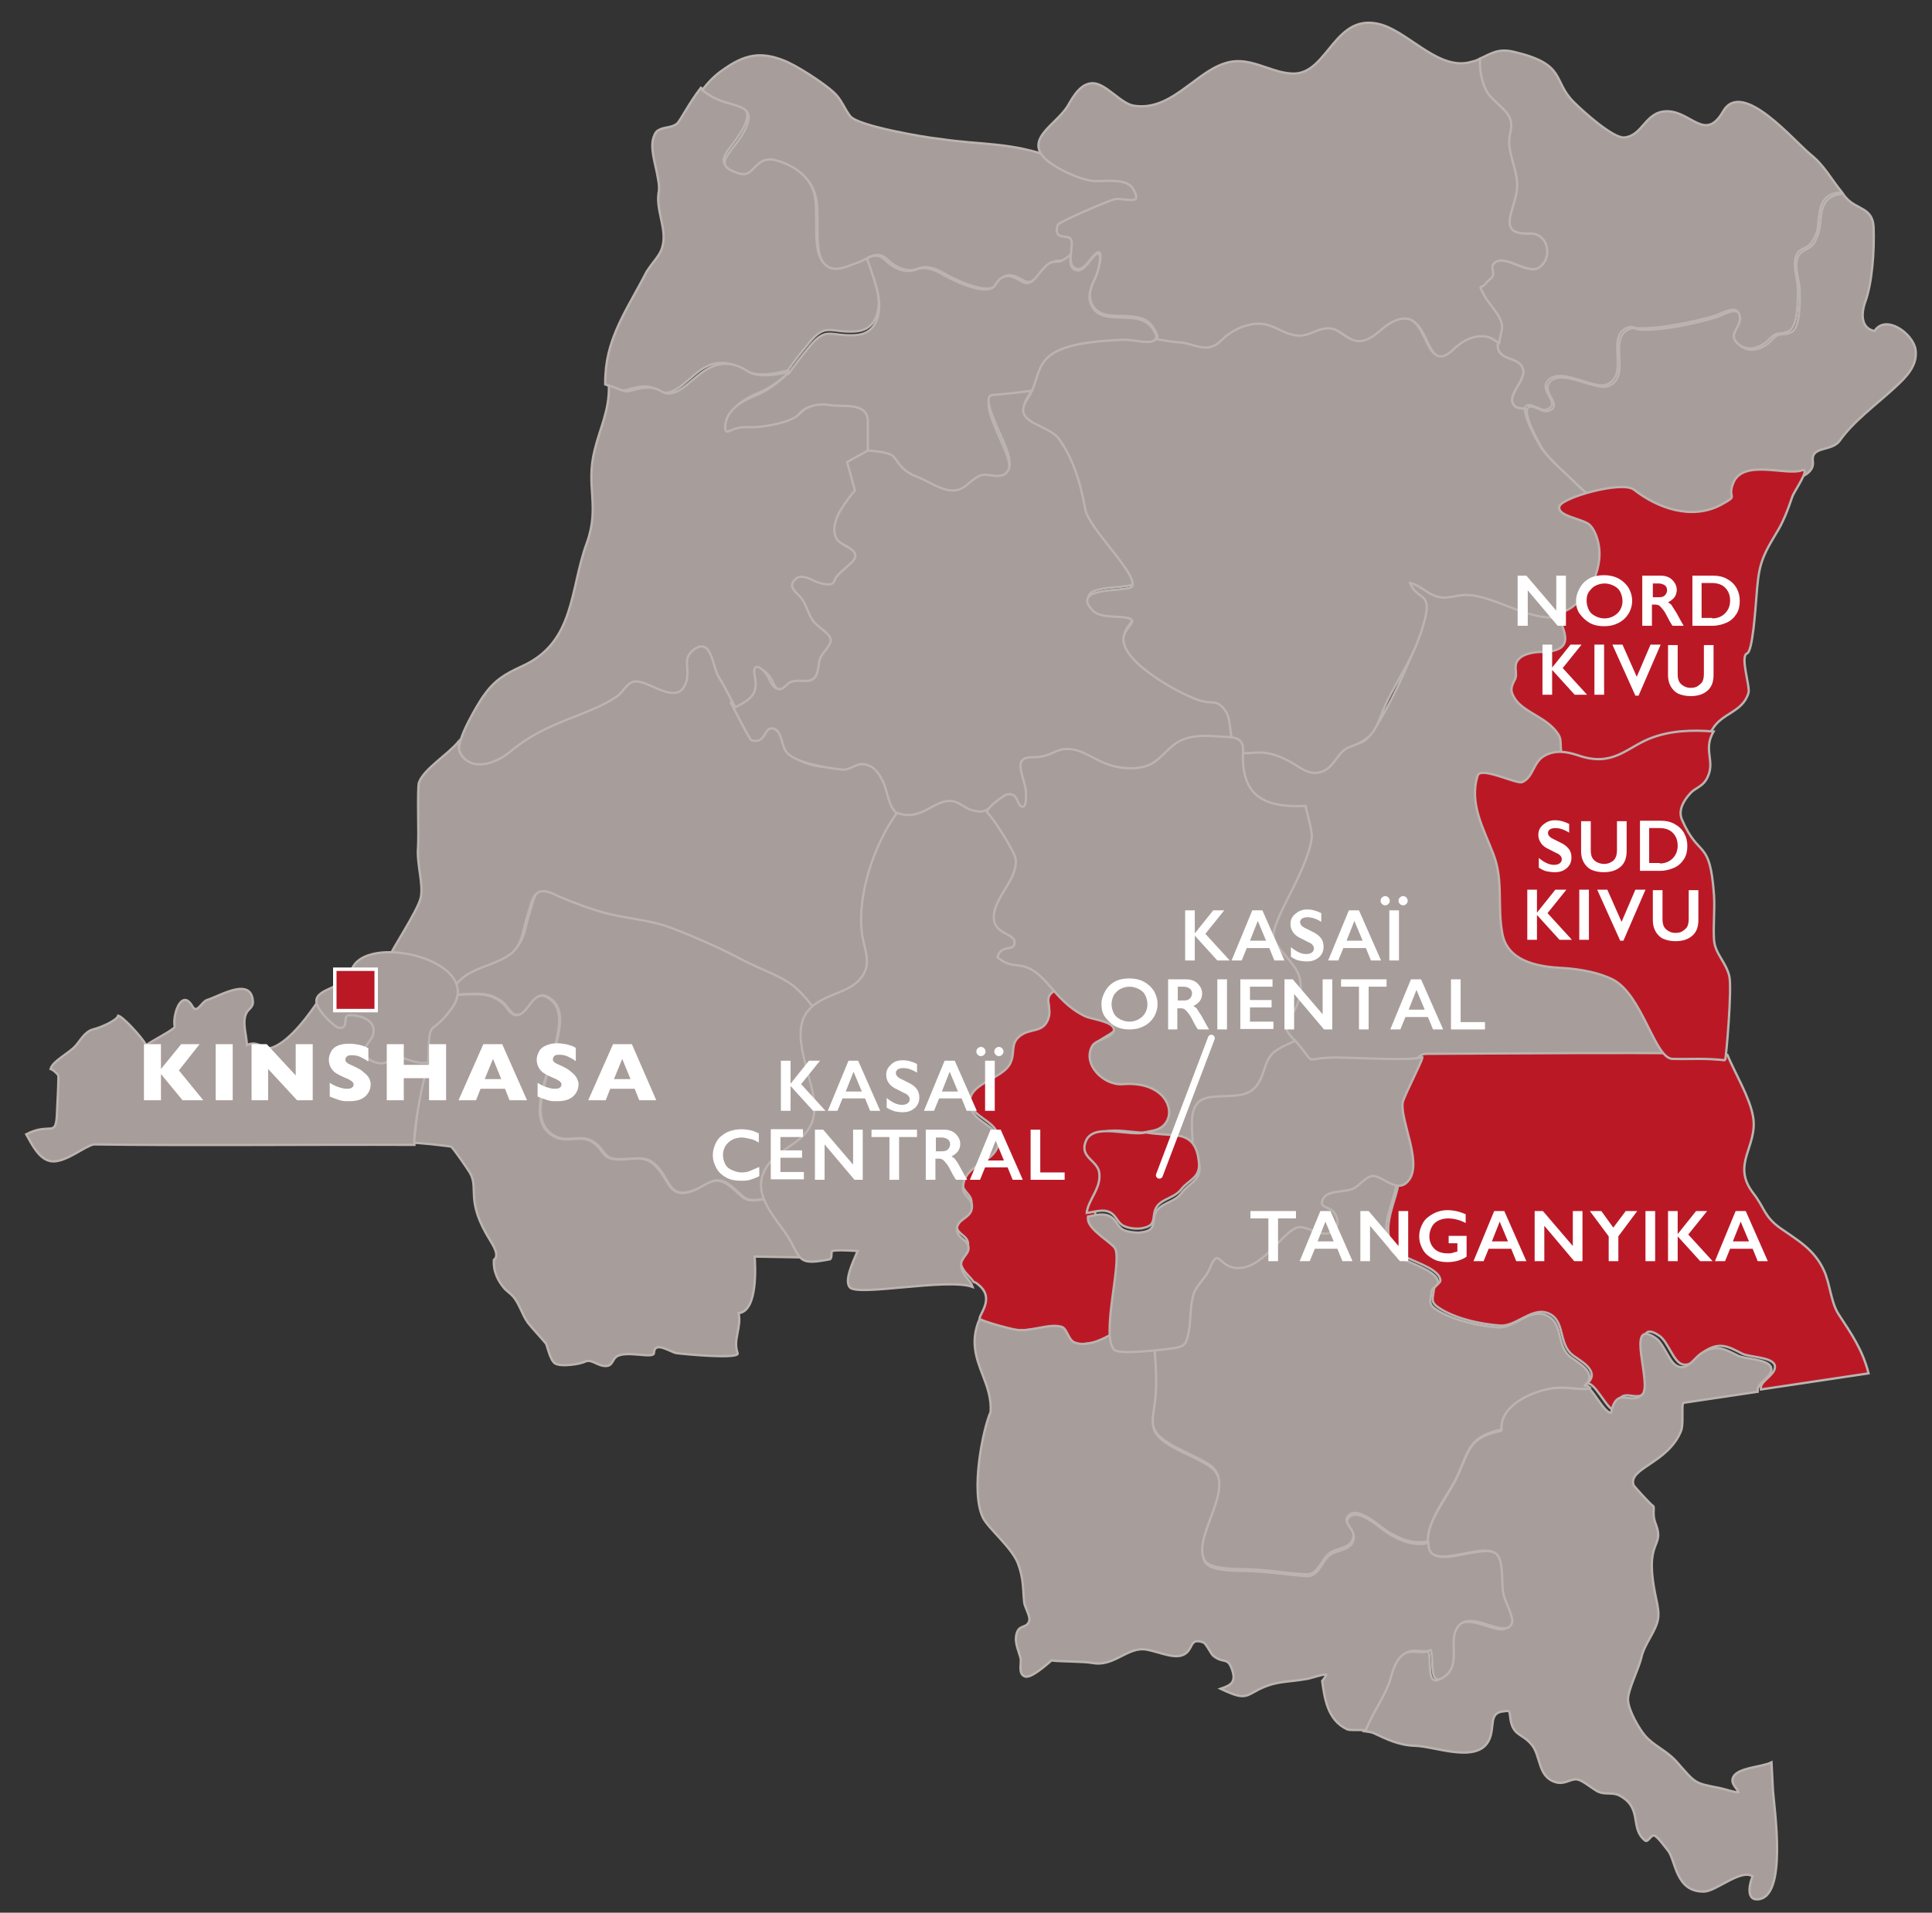 <?xml version="1.0" encoding="utf-8"?>
<!-- Generator: Adobe Illustrator 27.1.1, SVG Export Plug-In . SVG Version: 6.00 Build 0)  -->
<svg version="1.1" id="Layer_1" xmlns="http://www.w3.org/2000/svg" xmlns:xlink="http://www.w3.org/1999/xlink" x="0px" y="0px"
	 viewBox="0 0 420.1 416" style="enable-background:new 0 0 420.1 416;" xml:space="preserve">
<rect x="0" y="0" width="420.1" height="416" fill="#333333" stroke="none"/>
<style type="text/css">
	.st0{fill:#A79D9A;}
	.st1{fill:none;stroke:#BBB4B0;stroke-width:0.5;}
	.st2{fill:#BB1826;}
	.st3{fill:#A79D9A;stroke:#BBB4B0;stroke-width:0.5;}
	.st4{fill:#FFFFFF;}
	.st5{fill:none;}
	.st6{fill:none;stroke:#FFFFFF;stroke-width:0.75;}
	.st7{fill:none;stroke:#FFFFFF;stroke-width:1.5;stroke-linecap:round;}
</style>
<path class="st0" d="M175.9,221.2c0.5-0.8,1.1-1.5,1.9-2.1c-0.2-0.3-0.3-0.7-0.6-0.9c-1-1.3-2.4-2.9-3.6-4c-3-2.7-7.8-4.1-11.4-6
	c-5.1-2.7-10.2-4.9-15.5-7c-4.6-1.8-9.3-1.9-14.1-3.2c-3.6-0.9-6.9-2.2-10.3-3.6c-1.4-0.6-3.4-1.8-4.8-1c-1.4,0.8-1.8,3.7-2.3,5
	c-1.1,3.4-1,6.3-3.8,8.5c-0.2,0.2-0.5,0.4-0.8,0.5c-2.8,1.7-6.3,2.3-9,4.2c-1,0.7-1.9,1.7-2.8,2.7c0.2,0.7,0.3,1.5,0.3,2.1
	c0.8-0.1,1.5-0.2,2.3-0.2c3.2-0.1,5.4-0.3,8.1,1.9c0.9,0.8,1.6,2.6,3,2.6c2.6,0,3.5-5.6,6.6-3.9c2.6,1.4,3,4,2.5,7.2
	c-1.2,8.1-8,19.6-0.7,23.2c2.8,1.3,5.8-0.7,8.4,1.3c2.7,2,1.7,3.7,5.8,3.6c3.9,0,5.8-1.1,8.5,2.4c2.1,2.8,2.3,5.7,6.3,4.7
	c3.6-0.8,5.3-4.2,8.9-1.4c3.6,2.8,2.7,3.7,7.8,2.9c0.5-0.1,1-0.1,1.4-0.1c-1.2-2.3-1.9-4.3-1.5-5.2c1.8-4.5,8.4-5.2,10.9-9
	C182.1,239.7,173.4,225.8,175.9,221.2z"/>
<path class="st1" d="M175.9,221.2c0.5-0.8,1.1-1.5,1.9-2.1c-0.2-0.3-0.3-0.7-0.6-0.9c-1-1.3-2.4-2.9-3.6-4c-3-2.7-7.8-4.1-11.4-6
	c-5.1-2.7-10.2-4.9-15.5-7c-4.6-1.8-9.3-1.9-14.1-3.2c-3.6-0.9-6.9-2.2-10.3-3.6c-1.4-0.6-3.4-1.8-4.8-1c-1.4,0.8-1.8,3.7-2.3,5
	c-1.1,3.4-1,6.3-3.8,8.5c-0.2,0.2-0.5,0.4-0.8,0.5c-2.8,1.7-6.3,2.3-9,4.2c-1,0.7-1.9,1.7-2.8,2.7c0.2,0.7,0.3,1.5,0.3,2.1
	c0.8-0.1,1.5-0.2,2.3-0.2c3.2-0.1,5.4-0.3,8.1,1.9c0.9,0.8,1.6,2.6,3,2.6c2.6,0,3.5-5.6,6.6-3.9c2.6,1.4,3,4,2.5,7.2
	c-1.2,8.1-8,19.6-0.7,23.2c2.8,1.3,5.8-0.7,8.4,1.3c2.7,2,1.7,3.7,5.8,3.6c3.9,0,5.8-1.1,8.5,2.4c2.1,2.8,2.3,5.7,6.3,4.7
	c3.6-0.8,5.3-4.2,8.9-1.4c3.6,2.8,2.7,3.7,7.8,2.9c0.5-0.1,1-0.1,1.4-0.1c-1.2-2.3-1.9-4.3-1.5-5.2c1.8-4.5,8.4-5.2,10.9-9
	C182.1,239.7,173.4,225.8,175.9,221.2z"/>
<path class="st0" d="M193.8,181.7c0.7-1.6,1.4-4.5,1.4-4.5c0-1.6-4-9.6-5.1-10.7c-2.7-1.6-11,2.8-17.5-2c-1.6-1.2-2.4-5.8-4.9-6.2
	c-2.7-0.4-1.9,3.3-3.9,2.7c-0.1,0-6.2-12-7.3-13.4c-1.3-1.8-1.1-6.1-3.3-7.3c-2.1-1.1-6,1.1-6,3.6c0,3.1,1.5,5.8-1.8,5.8
	c-1.5,0-2.6-0.5-4-1c-7-2.8-5.8,0.6-8.7,2.3c-4.2,2.5-10,3.8-14.6,6.2c-4.2,2.2-10.7,8.4-14.9,8.4c-2.8,0-3.5-1.9-3.5-4.3
	c-2.4,2.9-7.5,5.9-8.6,8.9c-0.4,1.2,0,11.5-0.2,14.1c-0.3,3.7,1.2,7.9,0.6,10.9c-0.6,2.9-7.1,12.5-6.7,12.8c4.1,3,10.7,0.3,13.3,6.4
	c0.1,0.2,0.2,0.4,0.2,0.6c0.9-1,1.8-2,2.8-2.7c2.7-1.9,6.2-2.5,9-4.2c0.3-0.2,0.5-0.4,0.8-0.5c2.8-2.2,2.7-5.1,3.8-8.5
	c0.5-1.4,0.9-4.2,2.3-5c1.5-0.8,3.5,0.4,4.8,1c3.4,1.4,6.8,2.7,10.3,3.6c4.8,1.2,9.5,1.4,14.1,3.2c5.4,2.1,10.4,4.3,15.5,7
	c3.6,1.9,8.4,3.4,11.4,6c1.2,1.1,2.6,2.7,3.6,4c0.2,0.3,0.4,0.6,0.6,0.9c4.2-3.3,11.9-3.5,12-9.8c0-4.4-2.2-9.4-0.8-16.3
	C189.4,189.4,192.1,185.6,193.8,181.7z"/>
<path class="st1" d="M193.8,181.7c0.7-1.6,1.4-4.5,1.4-4.5c0-1.6-4-9.6-5.1-10.7c-2.7-1.6-11,2.8-17.5-2c-1.6-1.2-2.4-5.8-4.9-6.2
	c-2.7-0.4-1.9,3.3-3.9,2.7c-0.1,0-6.2-12-7.3-13.4c-1.3-1.8-1.1-6.1-3.3-7.3c-2.1-1.1-6,1.1-6,3.6c0,3.1,1.5,5.8-1.8,5.8
	c-1.5,0-2.6-0.5-4-1c-7-2.8-5.8,0.6-8.7,2.3c-4.2,2.5-10,3.8-14.6,6.2c-4.2,2.2-10.7,8.4-14.9,8.4c-2.8,0-3.5-1.9-3.5-4.3
	c-2.4,2.9-7.5,5.9-8.6,8.9c-0.4,1.2,0,11.5-0.2,14.1c-0.3,3.7,1.2,7.9,0.6,10.9c-0.6,2.9-7.1,12.5-6.7,12.8c4.1,3,10.7,0.3,13.3,6.4
	c0.1,0.2,0.2,0.4,0.2,0.6c0.9-1,1.8-2,2.8-2.7c2.7-1.9,6.2-2.5,9-4.2c0.3-0.2,0.5-0.4,0.8-0.5c2.8-2.2,2.7-5.1,3.8-8.5
	c0.5-1.4,0.9-4.2,2.3-5c1.5-0.8,3.5,0.4,4.8,1c3.4,1.4,6.8,2.7,10.3,3.6c4.8,1.2,9.5,1.4,14.1,3.2c5.4,2.1,10.4,4.3,15.5,7
	c3.6,1.9,8.4,3.4,11.4,6c1.2,1.1,2.6,2.7,3.6,4c0.2,0.3,0.4,0.6,0.6,0.9c4.2-3.3,11.9-3.5,12-9.8c0-4.4-2.2-9.4-0.8-16.3
	C189.4,189.4,192.1,185.6,193.8,181.7z"/>
<path class="st2" d="M250.6,234.2c-4-1.1-12,0-12.7-5.7c-0.4-3.2,7.3-3.5,5.1-7.5c-1.1-2.1-6.1-2.1-7.9-3.1c-1.4-0.8-3-2.2-4.5-3.8
	c-0.5,0.1-0.9,0.2-1.2,0.4c-3,1.5-0.7,3.4-1.5,6c-1.1,3.4-3.9,2.1-6.2,3.9c-2.3,1.7-1.1,3.6-2.1,5.9c-1.8,3.9-10.6,4.4-8.5,10.1
	c1.1,3.1,7,3.9,5.7,8.1c-1.2,3.8-7.4,3.7-7.5,9c0,1.9,2.6,2.4,1.8,4.9c-0.6,1.8-3.4,2-3.1,4.4c0.3,1.8,2.5,1.9,2.5,3.8
	c0,1.6-2.3,2.3-1.5,4.5c0.5,1.6,1.9,2.5,2.7,3.7c0.4,0.1,0.7,0.3,0.9,0.5c4.2,3.2-0.3,7,0.5,7.8c4.8,4.7,13.5,0.8,17.6,1.7
	c0.4,0.9,1.5,2.9,2.3,3.3c1.8,0.8,7.7-0.6,9.6-1.2c0.1-4.5-0.3-12.1,1-16.1c1.4-4.1,1-5.3-2.7-7.9c-1.7-1.2-3.3-2.1-2.6-4.2
	c0.9-2.5,3-4.8,2.5-7.9c-0.4-2.7-4.3-3.3-2.9-6.7c1.8-4.5,10.6-0.4,14-2.2C256.7,243.3,256.1,235.7,250.6,234.2z"/>
<path class="st1" d="M250.6,234.2c-4-1.1-12,0-12.7-5.7c-0.4-3.2,7.3-3.5,5.1-7.5c-1.1-2.1-6.1-2.1-7.9-3.1c-1.4-0.8-3-2.2-4.5-3.8
	c-0.5,0.1-0.9,0.2-1.2,0.4c-3,1.5-0.7,3.4-1.5,6c-1.1,3.4-3.9,2.1-6.2,3.9c-2.3,1.7-1.1,3.6-2.1,5.9c-1.8,3.9-10.6,4.4-8.5,10.1
	c1.1,3.1,7,3.9,5.7,8.1c-1.2,3.8-7.4,3.7-7.5,9c0,1.9,2.6,2.4,1.8,4.9c-0.6,1.8-3.4,2-3.1,4.4c0.3,1.8,2.5,1.9,2.5,3.8
	c0,1.6-2.3,2.3-1.5,4.5c0.5,1.6,1.9,2.5,2.7,3.7c0.4,0.1,0.7,0.3,0.9,0.5c4.2,3.2-0.3,7,0.5,7.8c4.8,4.7,13.5,0.8,17.6,1.7
	c0.4,0.9,1.5,2.9,2.3,3.3c1.8,0.8,7.7-0.6,9.6-1.2c0.1-4.5-0.3-12.1,1-16.1c1.4-4.1,1-5.3-2.7-7.9c-1.7-1.2-3.3-2.1-2.6-4.2
	c0.9-2.5,3-4.8,2.5-7.9c-0.4-2.7-4.3-3.3-2.9-6.7c1.8-4.5,10.6-0.4,14-2.2C256.7,243.3,256.1,235.7,250.6,234.2z"/>
<g>
	<defs>
		<rect id="SVGID_1_" x="86.7" y="215.1" width="92" height="86.9"/>
	</defs>
	<clipPath id="SVGID_00000096054402812789484930000008744749385781728909_">
		<use xlink:href="#SVGID_1_"  style="overflow:visible;"/>
	</clipPath>
</g>
<path class="st3" d="M167.8,260.7c-0.4,0-0.9,0.1-1.4,0.1c-5.1,0.8-4.2-0.1-7.8-2.9c-3.6-2.8-5.2,0.5-8.9,1.4c-4,0.9-4.1-2-6.3-4.7
	c-2.7-3.5-4.6-2.5-8.5-2.4c-4.1,0-3.2-1.6-5.8-3.6c-2.6-2-5.7,0.1-8.4-1.3c-7.3-3.5-0.5-15.1,0.7-23.2c0.5-3.2,0.1-5.9-2.5-7.2
	c-3.1-1.7-4,3.9-6.6,3.9c-1.4,0-2.1-1.9-3-2.6c-2.7-2.2-4.9-2-8.1-1.9c-0.8,0-1.6,0.1-2.3,0.2c-0.1,0.9-0.5,1.6-1.1,2.4
	c-1.4,1.7-3.9,3.1-4.8,5.2c-1.4,3.3-2.4,24.3-3.3,24.5c0.6-0.2,8.2,0.7,8.4,0.8c0.4,0.2,3.7,5,4.1,5.7c2,3.5-1.1,5.9,4.4,14.7
	c0.6,1,2.1,3.3,0.8,4.2c-0.2,2.7,1.1,4.8,2.1,6c0.6,0.8,1.4,1.2,2,1.9c1.4,1.5,2,4,3.3,5.8c1.2,1.5,3.1,3.5,3.9,4.5
	c0.3,0.4,0.9,3.8,2.1,4.4c1.4,0.7,5.2,0.1,6.3-0.4c1.5-0.8,2.7,0.9,4.6,0.9c1.5,0,1.4-1.3,2.3-2c2-1.5,8.1,0.5,8.2-0.8
	c0.1-2.8,3.6-0.2,4.9,0c1.5,0.2,13.8,1.4,13.3,0c-1.1-2.9,0.9-5.6,0.2-8.7c4.3-0.4,3.6-10.6,3.5-12.3l11.8,0.2
	C174.2,271.1,170.1,265.2,167.8,260.7z"/>
<path class="st0" d="M188.5,55.5c-0.8,0.4-1.7,0.9-2.5,1.2c-2.3,0.8-5.2,2.5-7.2,0s-1-8.8-1.5-13.2s-3.8-7.2-7-8.5s-4.5-1-6.1,0.5
	c-1.6,1.5-2.1,2.8-5.6,1s1.2-4.8,3.2-9s-0.5-4.5-4.5-5.8c-2.3-0.7-3.9-1.8-4.9-2.6c-2.7,3.5-4.4,7.1-5.2,7.8
	c-1.1,0.9-2.7,0.7-3.8,1.3c-0.5,0.2-0.9,0.6-1.1,1.2c-1.2,2.5,0.3,6.3,0.8,9.6c0.2,1.1,0.3,2.1,0.1,3c-0.6,4,2.1,8.2,0.7,12.1
	c-0.5,1.5-1.9,2.9-2.9,4.4c-0.1,0.2-0.3,0.4-0.4,0.6c-3.5,6.9-7.9,13-8.8,20.7c-0.1,1.1-0.2,2.2-0.2,3.4c0,0.1,0,0.3,0,0.4
	c1.5,0.6,2.9,1.2,3.6,1.3c1.5,0.2,4.8-2,7.8,0c3.1,2,6.2-2.2,9.3-4.4c3.1-2.1,6.1-2.1,9.4,0c3.2,2.1,9.8,0,9.8,0s0.8-1.4,4.5-5.9
	s4.5-2.2,9.9-2.5c5.4-0.2,5.6-5.8,5.1-8.5C190.7,61.9,189.3,57.9,188.5,55.5z"/>
<path class="st1" d="M188.5,55.5c-0.8,0.4-1.7,0.9-2.5,1.2c-2.3,0.8-5.2,2.5-7.2,0s-1-8.8-1.5-13.2s-3.8-7.2-7-8.5
	c-3.2-1.2-4.5-1-6.1,0.5c-1.6,1.5-2.1,2.8-5.6,1s1.2-4.7,3.2-9c2-4.2-0.5-4.5-4.5-5.8c-2.3-0.7-3.9-1.8-4.9-2.6
	c-2.7,3.5-4.4,7.1-5.2,7.8c-1.1,0.9-2.7,0.7-3.8,1.3c-0.5,0.2-0.9,0.6-1.1,1.2c-1.2,2.5,0.3,6.3,0.8,9.6c0.2,1.1,0.3,2.1,0.1,3
	c-0.6,4,2.1,8.2,0.7,12.1c-0.5,1.5-1.9,2.9-2.9,4.4c-0.1,0.2-0.3,0.4-0.4,0.6c-3.5,6.9-7.9,13-8.8,20.7c-0.1,1.1-0.2,2.2-0.2,3.4
	c0,0.1,0,0.3,0,0.4c1.5,0.6,2.9,1.2,3.6,1.3c1.5,0.2,4.8-2,7.8,0c3.1,2,6.2-2.2,9.3-4.4c3.1-2.1,6.1-2.1,9.4,0s9.7,0,9.7,0
	s0.8-1.4,4.5-5.9s4.5-2.2,9.9-2.5c5.4-0.2,5.6-5.8,5.1-8.5C190.7,61.9,189.3,57.9,188.5,55.5z"/>
<path class="st0" d="M184.9,25.3c-1.4-1.8-1.9-3.7-3.7-5.3c-2.2-2-8-5.8-10.9-6.9c-4.9-1.9-8.4-1.3-13.1,2.1
	c-1.8,1.2-3.3,2.8-4.5,4.4c1,0.8,2.6,1.9,4.9,2.6c4,1.2,6.5,1.5,4.5,5.8s-6.8,7.2-3.2,9s4,0.5,5.6-1c1.6-1.5,2.9-1.8,6.1-0.5
	s6.5,4,7,8.5s-0.5,10.8,1.5,13.2c2,2.5,4.8,0.8,7.2,0c2.3-0.8,4.3-3,6.6-0.8s4.8,2.8,6.8,2c2-0.8,4.2,0.2,5.5,1
	c1.2,0.8,9.9,5.3,11.6,2.4c1.7-2.9,3.7-1.9,5.2-1.1c1.5,0.8,2.2,1.2,4.2-1.3c2-2.5,2.8-2.8,4.2-2.8s2.2-1.2,4.2-2.5
	c0.1,0,0.2-0.1,0.3-0.2c0.2-2.5,0.4-4.8-3.4-3.6c0.9-1.4,7.9-4.5,11-5.3c0.4-0.1,0.8-0.2,1.1-0.2c1.9-0.1,3.8,1.3,5.3-0.7
	c1.6-2.2,0.1-4.9-2.4-5.4c-0.8-0.2-1.6-0.2-2.4-0.2c-1.1,0-2.2,0.2-3.3,0.2c-0.3,0-0.5,0-0.8,0c-0.8,0-1.5-0.1-2.2-0.3
	c-3-0.8-5.3-2.9-8.4-4.1c-9.7-3.6-16-2.8-25.1-4.2C201.1,29.9,186.6,27.4,184.9,25.3z"/>
<path class="st1" d="M184.9,25.3c-1.4-1.8-1.9-3.7-3.7-5.3c-2.2-2-8-5.8-10.9-6.9c-4.9-1.9-8.4-1.3-13.1,2.1
	c-1.8,1.2-3.3,2.8-4.5,4.4c1,0.8,2.6,1.9,4.9,2.6c4,1.2,6.5,1.5,4.5,5.8s-6.8,7.2-3.2,9s4,0.5,5.6-1c1.6-1.5,2.9-1.8,6.1-0.5
	s6.5,4,7,8.5c0.5,4.5-0.5,10.8,1.5,13.2s4.8,0.8,7.2,0s4.3-3,6.6-0.8s4.8,2.8,6.8,2s4.2,0.2,5.5,1s9.9,5.3,11.6,2.4s3.7-1.9,5.2-1.1
	s2.2,1.2,4.2-1.2s2.8-2.8,4.2-2.8s2.2-1.2,4.2-2.5c0.1,0,0.2-0.1,0.3-0.2c0.2-2.5,0.4-4.8-3.4-3.6c0.9-1.4,7.9-4.5,11-5.3
	c0.4-0.1,0.8-0.2,1.1-0.2c1.9-0.1,3.8,1.3,5.3-0.7c1.6-2.2,0.1-4.9-2.4-5.4c-0.8-0.2-1.6-0.2-2.4-0.2c-1.1,0-2.2,0.2-3.3,0.2
	c-0.3,0-0.5,0-0.8,0c-0.8,0-1.5-0.1-2.2-0.3c-3-0.8-5.3-2.9-8.4-4.1c-9.7-3.6-16-2.8-25.1-4.2C201.1,29.9,186.6,27.4,184.9,25.3z"/>
<path class="st0" d="M11.6,252.6c-2.9,0-4.6-3.6-5.9-5.9c5.4-2.8,6.5,1.1,6.7-4.9c0.1-2.6,0.3-5.2,0.3-7.8c0-0.3-1.2-1.4-1.7-1.5
	c0.4-1.7,4.1-3.5,5.4-5c1.1-1.2,2-3.1,3.8-3.6c1.7-0.4,5.3-2,5.5-3c1,0.2,5,4.5,6.1,6.4c1.2-0.9,6.3-3.5,6.2-4
	c-0.3-1.1,0.1-3.8,1.1-5.1c0.9-1.2,1.9-0.8,2.7,0.6c1,1.9,2-0.9,3.2-1.3c2.7-0.8,9.8-5.3,10,0.5c0,1-1,1.6-1.3,2.1
	c-1.2,2-0.1,4.8,0,7.2c2.5-1.2,3.6,1.3,5.6,0.5c4-1.5,8.3-7.7,10.1-10.4c1.3,1.8,3,5.3,4.8,5.3c0.9,0-0.3-2.1,1-2.4
	c3.1-0.7,7.6,0.4,7.5,3.9c-0.1,3.5-3.5,3.5-1.8,5.4c2,2.2,4.1,1.2,4.1-1.8c3.2,2.5,4.5,3.2,8.3,3.4c-1.3,2.9-3.4,14.1-3.2,17.8
	c-22.3-0.1-49,0.2-69.7-0.1C18.4,249.3,14.6,252.6,11.6,252.6z"/>
<path class="st1" d="M11.6,252.6c-2.9,0-4.6-3.6-5.9-5.9c5.4-2.8,6.5,1.1,6.7-4.9c0.1-2.6,0.3-5.2,0.3-7.8c0-0.3-1.2-1.4-1.7-1.5
	c0.4-1.7,4.1-3.5,5.4-5c1.1-1.2,2-3.1,3.8-3.6c1.7-0.4,5.3-2,5.5-3c1,0.2,5,4.5,6.1,6.4c1.2-0.9,6.3-3.5,6.2-4
	c-0.3-1.1,0.1-3.8,1.1-5.1c0.9-1.2,1.9-0.8,2.7,0.6c1,1.9,2-0.9,3.2-1.3c2.7-0.8,9.8-5.3,10,0.5c0,1-1,1.6-1.3,2.1
	c-1.2,2-0.1,4.8,0,7.2c2.5-1.2,3.6,1.3,5.6,0.5c4-1.5,8.3-7.7,10.1-10.4c1.3,1.8,3,5.3,4.8,5.3c0.9,0-0.3-2.1,1-2.4
	c3.1-0.7,7.6,0.4,7.5,3.9c-0.1,3.5-3.5,3.5-1.8,5.4c2,2.2,4.1,1.2,4.1-1.8c3.2,2.5,4.5,3.2,8.3,3.4c-1.3,2.9-3.4,14.1-3.2,17.8
	c-22.3-0.1-49,0.2-69.7-0.1C18.4,249.3,14.6,252.6,11.6,252.6z"/>
<path class="st0" d="M283.8,230.5c-3-1.5-5.8-5.2-5-8.4c0.6-2.7,3.1-4.8,2.9-7.6c-0.4-4.3-4.8-6.1-5.6-10.5
	c-1.4-7.7,11.4-17.9,7.5-25.8c-1-2.1-7.1-1.1-9.5-2.8c-2.7-1.9-4.6-4.8-5.1-7.7c-0.8-4.3,1.2-5.5,5.3-5.4c4.4,0.1,6.3,1.1,9.5,3.4
	c3,2.2,3.8,2.5,5.9-0.1c2.7-3.4,3.3-2.9,6.7-4.3c3.3-1.4,15-26.3,13.2-29.5c-1.1-1.9-4.7-4-3.6-5.3c0.9-1.1,4.2,0.9,4.7,1.2
	c2.3,1.8,4.8,1.9,7.7,1.4c7.1-1.1,13.3,4.9,22,4.9c1.7,2.6,2.3,4.7,1.6,6.5c-0.7,1.6-2.4,2.6-5,3.1c-1.3,0.2-1.7-0.5-3.3,0.2
	c-2.7,1.1-2,2.3-2.2,4.4c-0.1,0.5-1,1.1-1,2.1c0,1.4,2.9,3.6,4.4,4.4c3.7,1.9,5.9,4.2,6.7,7.2c1.2,4.7-1.9,3.6-4.4,4.4
	c-3.9,1.2-1.8,3.8-4.9,5.6c-3.2,1.9-8-3-9.6-1.4c-3.1,3.1,5,15.5,4.9,25.2c0,3.9,0,8.2,2.7,11.2c5.1,5.5,15,1.6,22.2,6
	c6.8,4.2,6.5,12.7,12.9,18.2C357.5,230.9,286.2,231.8,283.8,230.5z"/>
<path class="st1" d="M283.8,230.5c-3-1.5-5.8-5.2-5-8.4c0.6-2.7,3.1-4.8,2.9-7.6c-0.4-4.3-4.8-6.1-5.6-10.5
	c-1.4-7.7,11.4-17.9,7.5-25.8c-1-2.1-7.1-1.1-9.5-2.8c-2.7-1.9-4.6-4.8-5.1-7.7c-0.8-4.3,1.2-5.5,5.3-5.4c4.4,0.1,6.3,1.1,9.5,3.4
	c3,2.2,3.8,2.5,5.9-0.1c2.7-3.4,3.3-2.9,6.7-4.3c3.3-1.4,15-26.3,13.2-29.5c-1.1-1.9-4.7-4-3.6-5.3c0.9-1.1,4.2,0.9,4.7,1.2
	c2.3,1.8,4.8,1.9,7.7,1.4c7.1-1.1,13.3,4.9,22,4.9c1.7,2.6,2.3,4.7,1.6,6.5c-0.7,1.6-2.4,2.6-5,3.1c-1.3,0.2-1.7-0.5-3.3,0.2
	c-2.7,1.1-2,2.3-2.2,4.4c-0.1,0.5-1,1.1-1,2.1c0,1.4,2.9,3.6,4.4,4.4c3.7,1.9,5.9,4.2,6.7,7.2c1.2,4.7-1.9,3.6-4.4,4.4
	c-3.9,1.2-1.8,3.8-4.9,5.6c-3.2,1.9-8-3-9.6-1.4c-3.1,3.1,5,15.5,4.9,25.2c0,3.9,0,8.2,2.7,11.2c5.1,5.5,15,1.6,22.2,6
	c6.8,4.2,6.5,12.7,12.9,18.2C357.5,230.9,286.2,231.8,283.8,230.5z"/>
<path class="st0" d="M189.4,91c0-4.2-5.8-3-8.3-3.5c-2.5-0.5-5.5,0.5-6.7,2s-7.8,3-11.2,2.8s-4.8,2.2-4.8,0s1.5-4.8,6.4-6.8
	c3.1-1.3,5.6-3.4,7-4.7c-1.5,0.4-6.6,1.7-9.3-0.1c-3.2-2.1-6.2-2.1-9.4,0c-3.1,2.1-6.2,6.3-9.3,4.4c-3.1-2-6.3,0.2-7.8,0
	c-0.6-0.1-2.1-0.7-3.6-1.3c0,0.1,0,0.2,0,0.2c0.1,5.3-1.9,9-3.1,13.9c-2,7.9,1.2,12.2-1.7,20.2c-3.7,10-2.5,21.6-14.1,26.8
	c-3.9,1.8-6,3.1-8.4,6.5c-0.8,1.1-6.3,10-5.1,12.2c2.3,4.5,7.9,2.4,10.8,0c8.1-6.9,16.8-7.7,23.3-12.1c1.6-1.1,2.3-3.3,4.2-3.3
	c3,0,8.6,5,10.6,0.9c1-2,0.4-3.5,0.5-5.4c0-1.3,1.7-3.1,3.2-3.1c2.3,0,2.5,4.9,3.8,6.8c0.7,1.1,2.3,4.2,3.9,7.2
	c4.5-2.1,5.3-3.6,4.6-7c-0.7-3.5,2.1-1.7,3.2,0.8c1.1,2.5,2.5,2.3,3.4,1.5c0.8-0.8,1.3-1.3,4.2-1.2c2.8,0.2,2.8-2.2,3.2-4
	c0.3-1.8,1.7-2.5,2.4-4.2c0.8-1.7-2.1-3-3.4-4.5s-1.7-4.2-3.2-5.7c-1.5-1.5-2.3-2.3-1.1-3.6c1.2-1.3,3.3-0.2,4.4,0.3s3.8,1.3,4.2,0
	s1.6-2,3.7-4c2.1-2,0.2-3-2.1-4.2s-2-4.5,0-7.6c2-3.1,2.9-3.9,2.9-3.9s-1.7-6.2-1.7-6.2c0,0,4.5-2.5,4.5-2.5S189.4,95.3,189.4,91z"
	/>
<path class="st1" d="M189.4,91c0-4.3-5.8-3-8.3-3.5c-2.5-0.5-5.5,0.5-6.7,2c-1.2,1.5-7.8,3-11.2,2.8c-3.5-0.2-4.8,2.2-4.8,0
	s1.5-4.8,6.4-6.8c3.1-1.3,5.6-3.4,7-4.7c-1.5,0.4-6.6,1.7-9.3-0.1c-3.2-2.1-6.2-2.1-9.4,0s-6.2,6.3-9.3,4.4s-6.3,0.2-7.8,0
	c-0.6-0.1-2.1-0.7-3.6-1.3c0,0.1,0,0.2,0,0.2c0.1,5.3-1.9,9-3.1,13.9c-2,7.9,1.2,12.2-1.7,20.2c-3.7,10-2.5,21.6-14.1,26.8
	c-3.9,1.8-6,3.1-8.4,6.5c-0.8,1.1-6.3,10-5.1,12.2c2.3,4.5,7.9,2.4,10.8,0c8.1-6.9,16.8-7.7,23.3-12.1c1.6-1.1,2.3-3.3,4.2-3.3
	c3,0,8.6,5,10.6,0.9c1-2,0.4-3.5,0.5-5.4c0-1.3,1.7-3.1,3.2-3.1c2.3,0,2.5,4.9,3.8,6.8c0.7,1.1,2.3,4.2,3.9,7.2
	c4.5-2.1,5.3-3.6,4.6-7c-0.7-3.5,2.1-1.7,3.2,0.8s2.5,2.3,3.4,1.5s1.3-1.3,4.2-1.2c2.8,0.2,2.8-2.2,3.2-4c0.3-1.8,1.7-2.5,2.4-4.2
	c0.8-1.7-2.1-3-3.4-4.5c-1.3-1.5-1.7-4.2-3.2-5.7s-2.3-2.3-1.1-3.6c1.2-1.3,3.3-0.2,4.4,0.3c1.2,0.5,3.8,1.3,4.2,0
	c0.4-1.3,1.6-2,3.7-4c2.1-2,0.2-3-2.1-4.3c-2.2-1.2-2-4.5,0-7.6s2.9-3.9,2.9-3.9s-1.7-6.2-1.7-6.2c0,0,4.5-2.5,4.5-2.5
	S189.4,95.3,189.4,91z"/>
<path class="st0" d="M215.9,86.9c1.6-0.1,5.2-0.5,8.4-0.9c2.9-5.6-0.3-10.9,20.1-11.6c3.1-0.1,9.5,2.4,6.3-2.8
	c-2.8-4.5-10.1-0.8-12.8-4.3c-1.8-2.3-0.8-4.6,0.2-6.6c0.9-2,2.3-8.3-0.9-4.2c-1,1.3-2.2,2.9-3.6,2.1c-1-0.6-0.9-1.9-0.8-3.2
	c-1.1,0.8-1.8,1.5-2.8,1.5c-1.5,0-2.2,0.2-4.2,2.8s-2.8,2-4.2,1.2c-1.5-0.8-3.5-1.8-5.2,1.1c-1.7,2.9-10.3-1.6-11.6-2.4
	s-3.5-1.8-5.5-1c-2,0.8-4.5,0.2-6.8-2c-1.4-1.4-2.7-1.1-4-0.4c0.9,2.4,2.2,6.3,2.5,8.2c0.5,2.8,0.3,8.2-5.1,8.5
	c-5.4,0.2-6.2-2-9.9,2.5s-4.5,5.9-4.5,5.9s-0.2,0.1-0.4,0.1c-1.4,1.3-3.8,3.5-7,4.7c-4.9,2-6.4,4.5-6.4,6.8s1.2-0.2,4.8,0
	s10-1.2,11.2-2.8s4.2-2.5,6.7-2c2.5,0.5,8.3-0.8,8.3,3.5s0,7.5,0,7.5s4.5,0.2,5.5,1.2s1.8,3.2,5.2,4.5s7.3,4.8,10.8,1.8
	c3.5-3,3.7-2.2,6.2-2s4.5-1.2,2-7S213.6,87,215.9,86.9z"/>
<path class="st1" d="M215.9,86.9c1.6-0.1,5.2-0.5,8.4-0.9c2.9-5.6-0.3-10.9,20.1-11.6c3.1-0.1,9.5,2.4,6.3-2.8
	c-2.8-4.5-10.1-0.8-12.8-4.3c-1.8-2.3-0.8-4.6,0.2-6.6c0.9-2,2.3-8.3-0.9-4.2c-1,1.3-2.2,2.9-3.6,2.1c-1-0.6-0.9-1.9-0.8-3.2
	c-1.1,0.8-1.8,1.5-2.8,1.5c-1.5,0-2.2,0.2-4.2,2.8s-2.8,2-4.2,1.2s-3.5-1.8-5.2,1.1s-10.3-1.6-11.6-2.4s-3.5-1.8-5.5-1
	s-4.5,0.2-6.8-2c-1.4-1.4-2.7-1.1-4-0.4c0.9,2.4,2.2,6.3,2.5,8.2c0.5,2.8,0.3,8.2-5.1,8.5s-6.2-2-9.9,2.5s-4.5,5.9-4.5,5.9
	s-0.2,0.1-0.4,0.1c-1.4,1.3-3.8,3.5-7,4.7c-4.9,2-6.4,4.5-6.4,6.8s1.2-0.2,4.8,0s10-1.2,11.2-2.8s4.2-2.5,6.7-2s8.3-0.8,8.3,3.5
	s0,7.5,0,7.5s4.5,0.2,5.5,1.2c1,1,1.8,3.2,5.2,4.5s7.3,4.8,10.8,1.8c3.5-3,3.7-2.2,6.2-2s4.5-1.2,2-7
	C215.9,91.8,213.6,87,215.9,86.9z"/>
<path class="st0" d="M266.5,153.8c-1.9-2.4-2.6-1.1-5.6-2.1c-4-1.3-17.1-8.3-16.4-13.7c0.2-1.6,2-3,1.9-3.5
	c-0.5-1.7-6.4-0.1-8.6-2.3c-1-1-1.4-1.9-1.1-2.6c0.9-2.4,9.2-1.5,9.7-2.7c1.2-2.7-9.5-12.6-10.2-16.7c-1.1-6.7-2.9-11.5-5.7-15.3
	c-2.6-3.5-10.6-3.3-6.8-8.9c0.2-0.3,0.4-0.7,0.6-1c-3.2,0.4-6.8,0.8-8.4,0.9c-2.3,0.1,0,4.9,2.5,10.6s0.5,7.2-2,7s-2.7-1-6.2,2
	c-3.5,3-7.3-0.5-10.8-1.8s-4.2-3.5-5.2-4.5s-5.5-1.2-5.5-1.2v0c0,0-4.5,2.5-4.5,2.5c0,0,1.7,6.2,1.7,6.2s-0.9,0.8-2.9,3.9
	c-2,3.1-2.2,6.4,0,7.6s4.2,2.2,2.1,4.2c-2.1,2-3.3,2.7-3.7,4s-3.1,0.5-4.2,0c-1.2-0.5-3.2-1.7-4.4-0.3c-1.2,1.3-0.4,2.1,1.1,3.6
	c1.5,1.5,1.8,4.2,3.2,5.7c1.3,1.5,4.2,2.8,3.4,4.5s-2.1,2.3-2.4,4.2c-0.3,1.8-0.3,4.2-3.2,4s-3.3,0.3-4.2,1.2
	c-0.8,0.8-2.3,1-3.4-1.5c-1.1-2.5-3.9-4.3-3.2-0.8c0.7,3.4-0.1,4.9-4.6,7c-0.2-0.5-0.5-0.9-0.7-1.4c2,3.9,4.2,8.2,4.6,8.4
	c3,0.9,2.8-2.6,4.3-2.6c2.5,0,2,3.9,3.5,5.4c2.5,2.6,11.1,3.5,12.1,3.6c1.4,0.1,3-1.4,4.5-1.2c2.3,0.4,3.2,1.8,4.2,3.8
	c1.4,2.8,1,7.8,5.9,7.8c3.1,0,5.7-2.4,8.3-3.2c2.8-0.9,3.8,2.6,6.5,2.6c2.6,0,3.6-2.9,5.7-3.8c2.2-1,1.4,1.9,3.4,2.2
	c3.8,0.7,1.6-8.5,1.1-10.4c7.5-0.7,3.5-0.8,8.3-2.1c1.7-0.5,5.1,2.2,6.9,2.7c16.8,4.9,15.8-5.2,21-5.3c3.2-0.1,6.2,0.1,9.6,0.4
	C267.3,158.8,268.1,155.8,266.5,153.8z"/>
<path class="st1" d="M266.5,153.8c-1.9-2.4-2.6-1.1-5.6-2.1c-4-1.3-17.1-8.3-16.4-13.7c0.2-1.6,2-3,1.9-3.5
	c-0.5-1.7-6.4-0.1-8.6-2.3c-1-1-1.4-1.9-1.1-2.6c0.9-2.4,9.2-1.5,9.7-2.7c1.2-2.7-9.5-12.6-10.2-16.7c-1.1-6.7-2.9-11.5-5.7-15.3
	c-2.6-3.5-10.6-3.3-6.8-8.9c0.2-0.3,0.4-0.7,0.6-1c-3.2,0.4-6.8,0.8-8.4,0.9c-2.3,0.1,0,4.9,2.5,10.6s0.5,7.2-2,7s-2.8-1-6.2,2
	c-3.5,3-7.3-0.5-10.8-1.8s-4.2-3.5-5.2-4.5s-5.5-1.2-5.5-1.2v0c0,0-4.5,2.5-4.5,2.5s1.7,6.2,1.7,6.2s-0.9,0.8-2.9,3.9
	s-2.2,6.4,0,7.6s4.2,2.2,2.1,4.2s-3.3,2.7-3.7,4s-3.1,0.5-4.2,0s-3.2-1.7-4.4-0.3s-0.4,2.1,1.1,3.6s1.8,4.2,3.2,5.7s4.2,2.8,3.4,4.5
	s-2.1,2.3-2.4,4.2s-0.3,4.2-3.2,4s-3.3,0.3-4.2,1.2s-2.3,1-3.4-1.5s-3.9-4.3-3.2-0.8c0.7,3.4-0.1,4.9-4.6,7
	c-0.2-0.5-0.5-0.9-0.7-1.4c2,3.9,4.2,8.2,4.6,8.4c3,0.9,2.8-2.6,4.3-2.6c2.5,0,2,3.9,3.5,5.4c2.5,2.6,11.1,3.5,12.1,3.6
	c1.4,0.1,3-1.4,4.5-1.2c2.3,0.4,3.2,1.8,4.2,3.8c1.4,2.8,1,7.8,5.9,7.8c3.1,0,5.7-2.4,8.3-3.2c2.8-0.9,3.8,2.6,6.5,2.6
	c2.6,0,3.6-2.9,5.7-3.8c2.2-1,1.4,1.9,3.4,2.2c3.8,0.7,1.6-8.5,1.1-10.4c7.5-0.7,3.5-0.8,8.3-2.1c1.7-0.5,5.1,2.2,6.9,2.7
	c16.8,4.9,15.8-5.2,21-5.3c3.2-0.1,6.2,0.1,9.6,0.4C267.3,158.8,268.1,155.8,266.5,153.8z"/>
<path class="st0" d="M407.6,72c-2.9-0.6-3-3.6-2-6.4c1.5-4.1,2-11.1,1.7-16.2c-0.2-4.3-3.7-3.8-5.9-6.3c-0.3-0.3-0.6-0.7-0.8-1
	c-0.2,0-0.4,0-0.5,0.1c-3.8,0.6-4.1,3.1-4.4,6.3c-0.2,1.8-0.4,2.6-1.2,4.1c-1,1.7-2.3,1.5-3.2,2.6c-1.6,1.8-0.3,5.3-0.1,7.4
	c0.1,2.1,0.3,8.8-1.9,9.7c-2,0.9-2.5-0.3-4.3,1.8c-1.8,1.9-5.2,3.1-7.3,0.4c-1.4-1.8,1.4-3.3,0.9-5.5c-0.7-2.7-3.9-0.5-5.5,0
	c-4.7,1.4-11.5,2.9-16.5,2.7c-1.1,0-1.2-0.7-2.5-0.1c-4.8,2,0.8,10.5-4.6,12.4c-2.9,1-10.7-4.3-12.9-0.5c-1.2,2.1,3.3,4.8-0.1,5.9
	c-1.3,0.4-3.3-1.6-4.3-0.8c-1.4,1.1,2.5,8.3,3.3,9.3c1.9,2.6,4.5,4.8,6.8,7c1.4,1.4,2.9,2.7,4.3,3.8c2.8-0.7,5.8-1.4,6.5-1.4
	c1.5,0.2,4.3,2.9,6.1,3.6c3.8,1.5,11.9,2.3,16.2,0.1c3.2-1.6,1.4-2.6,2.7-5c2.1-3.8,7.6-1.2,11.8-1.8c1.8-0.3,4.5-1.5,4.2-3.8
	c-0.5-3.5,4-2.1,5.8-4.5C403,91.6,408,88,412,84.3c2.4-2.2,5.1-4.8,4.5-8.4C415.8,72.4,410,68.3,407.6,72z"/>
<path class="st1" d="M407.6,72c-2.9-0.6-3-3.6-2-6.4c1.5-4.1,2-11.1,1.8-16.2c-0.2-4.3-3.7-3.8-5.9-6.3c-0.3-0.3-0.6-0.7-0.8-1
	c-0.2,0-0.4,0-0.5,0.1c-3.8,0.6-4.1,3.1-4.4,6.3c-0.2,1.8-0.4,2.6-1.2,4.1c-1,1.7-2.3,1.5-3.2,2.6c-1.6,1.8-0.3,5.3-0.1,7.4
	c0.1,2.1,0.3,8.8-1.9,9.7c-2,0.9-2.5-0.3-4.3,1.8c-1.8,1.9-5.2,3.1-7.3,0.4c-1.4-1.8,1.4-3.3,0.9-5.5c-0.7-2.7-3.9-0.5-5.5,0
	c-4.7,1.4-11.5,2.9-16.5,2.7c-1.1,0-1.2-0.7-2.5-0.1c-4.8,2,0.8,10.5-4.6,12.4c-2.9,1-10.7-4.3-12.9-0.5c-1.2,2.1,3.3,4.8-0.1,5.9
	c-1.3,0.4-3.3-1.6-4.3-0.8c-1.4,1.1,2.5,8.3,3.3,9.3c1.9,2.6,4.5,4.8,6.8,7c1.4,1.4,2.9,2.7,4.3,3.8c2.8-0.7,5.8-1.4,6.5-1.4
	c1.5,0.2,4.3,2.9,6.1,3.6c3.8,1.5,11.9,2.3,16.2,0.1c3.2-1.6,1.4-2.6,2.7-5c2.1-3.8,7.6-1.2,11.8-1.8c1.8-0.3,4.5-1.5,4.2-3.8
	c-0.5-3.5,4-2.1,5.8-4.5C403,91.6,408,88,412,84.3c2.4-2.2,5.1-4.8,4.5-8.4C415.8,72.4,410,68.3,407.6,72z"/>
<path class="st0" d="M400.5,41.8c-2.3-2.8-3.8-5.8-6.8-8.2c-3.7-3-14.9-16.5-19-9.4c-3.9,6.8-7,0-12.2,0c-4.8,0-5.2,5.3-9.3,5.7
	c-2.5,0.2-9.1-5.8-11-7.7c-4.7-4.7-1.5-8.2-12.9-10.9c-3.6-0.9-5.1,0.4-7.6,1.5c-0.1,3.2,0.8,6.5,2.4,8.3c2.6,2.8,5.2,3.8,4.2,7.8
	c-1.1,4.3,2,8.3,1.4,12.7c-0.7,4.6-4.3,9.5,2.8,9.2c3.9-0.1,5.2,5.1,2.2,7.3c-2.7,2-8.1-3.6-10.2-0.5c-0.4,0.6,0.3,1.7,0,2.4
	c-0.4,0.8-0.9,0.9-1.4,1.5c-1.2,1.7-1.9-0.1-0.6,2.5c1.1,2.1,3.7,4.4,4,6.8c0.2,1.9-2,4.4-0.1,6.2c1.3,1.3,3.9,1.1,4.7,3.1
	c1,2.7-4.3,6.3-1.5,8.4c0.4,0.3,1.2,0.4,2,0.4c0-0.3,0.1-0.5,0.3-0.6c1-0.8,3.1,1.2,4.3,0.8c3.4-1.1-1.1-3.8,0.1-5.9
	c2.3-3.9,10,1.5,12.9,0.5c5.4-1.9-0.2-10.4,4.6-12.4c1.3-0.5,1.3,0.1,2.5,0.1c4.9,0.1,11.7-1.3,16.5-2.7c1.7-0.5,4.9-2.7,5.5,0
	c0.5,2.2-2.3,3.7-0.9,5.5c2.1,2.7,5.5,1.5,7.3-0.4c1.9-2,2.3-0.8,4.3-1.8c2.1-1,2-7.6,1.9-9.7c-0.1-2.1-1.4-5.6,0.1-7.4
	c0.9-1.1,2.2-0.8,3.2-2.6c0.9-1.5,1.1-2.3,1.2-4.1c0.3-3.2,0.7-5.8,4.4-6.3C400.1,41.9,400.3,41.9,400.5,41.8z"/>
<path class="st1" d="M400.5,41.8c-2.3-2.8-3.8-5.8-6.8-8.2c-3.7-3-14.9-16.5-19-9.4c-3.9,6.8-7,0-12.2,0c-4.8,0-5.2,5.3-9.3,5.7
	c-2.5,0.2-9.1-5.8-11-7.7c-4.7-4.7-1.5-8.2-12.9-10.9c-3.6-0.9-5.1,0.4-7.6,1.5c-0.1,3.2,0.8,6.5,2.4,8.3c2.6,2.8,5.2,3.8,4.2,7.8
	c-1.1,4.3,2,8.3,1.4,12.7c-0.7,4.6-4.3,9.5,2.8,9.2c3.9-0.1,5.2,5.1,2.2,7.3c-2.7,2-8.1-3.6-10.2-0.5c-0.4,0.6,0.3,1.7,0,2.4
	c-0.4,0.8-0.9,0.9-1.4,1.5c-1.2,1.7-1.9-0.1-0.6,2.5c1.1,2.1,3.7,4.4,4,6.8c0.2,1.9-2,4.4-0.1,6.2c1.3,1.3,3.9,1.1,4.7,3.1
	c1,2.7-4.3,6.3-1.5,8.4c0.4,0.3,1.2,0.4,2,0.4c0-0.3,0.1-0.5,0.3-0.6c1-0.8,3.1,1.2,4.3,0.8c3.4-1.1-1.1-3.8,0.1-5.9
	c2.3-3.9,10,1.5,12.9,0.5c5.4-1.9-0.2-10.4,4.6-12.4c1.3-0.5,1.3,0.1,2.5,0.1c4.9,0.1,11.7-1.3,16.5-2.7c1.7-0.5,4.9-2.7,5.5,0
	c0.5,2.2-2.3,3.7-0.9,5.5c2.1,2.7,5.5,1.5,7.3-0.4c1.9-2,2.3-0.8,4.3-1.8c2.1-1,2-7.6,1.9-9.7c-0.1-2.1-1.4-5.6,0.1-7.4
	c0.9-1.1,2.2-0.8,3.2-2.6c0.9-1.5,1.1-2.3,1.2-4.1c0.3-3.2,0.7-5.8,4.4-6.3C400.1,41.9,400.3,41.9,400.5,41.8z"/>
<path class="st0" d="M340.5,110.3c0.4-0.4,3.1-1.2,5.8-2c-1.5-1.1-2.9-2.4-4.3-3.8c-2.3-2.2-4.9-4.4-6.8-7c-0.6-0.9-3.8-6.6-3.6-8.6
	c0,0,0,0,0,0c-0.8-0.1-1.7-0.1-2-0.4c-2.8-2.1,2.5-5.7,1.5-8.4c-0.7-2-3.3-1.8-4.7-3.1c-0.8-0.8-0.8-1.7-0.7-2.6
	c-0.9-0.6-1.7-1.2-2.8-1.4c-3.1-0.5-5.4,1.1-7.4,3c-6.5,6-4.4-10.5-13-6.2c-2.5,1.2-4.4,4.4-7.5,4.2c-2.5-0.1-3.9-2.8-6.4-2.8
	c-2.9,0-4.6,2.3-7.9,1.4c-2.1-0.6-3.9-2-6.2-2.3c-2.6-0.3-5.4,0.7-7.5,2.1c-0.9,0.7-1.7,1.6-2.6,2.2c-0.6,0.4-1.3,0.8-2.2,0.8
	c-1.7,0.1-3.8-0.9-5.6-1.1c-1.8-0.2-3.6-0.4-5.3-0.7c0,0,0,0,0,0c-0.5,1.6-4.7,0.2-7.1,0.3c-21.6,0.8-16.7,6.8-20.7,12.7
	c-3.8,5.6,4.2,5.4,6.8,8.9c2.7,3.8,4.5,8.6,5.7,15.3c0.7,4.1,11.4,14,10.2,16.7c-0.5,1.1-8.9,0.3-9.7,2.7c-0.3,0.7,0.1,1.5,1.1,2.6
	c2.2,2.2,8.1,0.6,8.6,2.3c0.1,0.5-1.6,1.9-1.9,3.5c-0.7,5.4,12.4,12.4,16.4,13.7c3,1,3.7-0.4,5.6,2.1c1.6,2,0.8,5,2,7.3
	c2.4,4.8,4.1-0.8,12.8,4.3c1.5,0.9,3,2.1,4.8,2.1c4.1,0,4.6-4.6,7.5-5.6c3.9-1.4,5.3-2.7,6.7-6.4c3-7.9,7.2-12,9.6-20.9
	c1.8-6.8-1.4-4.3-3.1-8.4c2,0.4,3.5,2.1,5.4,2.8c2.7,0.9,4-0.1,6.6-0.2c7.4-0.1,17.4,8.7,24.4,3c4.8-4,7.9-15,3.8-19.2
	C346.2,112.6,340.8,111,340.5,110.3z"/>
<path class="st1" d="M340.5,110.3c0.4-0.4,3.1-1.2,5.8-2c-1.5-1.1-2.9-2.4-4.3-3.8c-2.3-2.2-4.9-4.4-6.8-7c-0.6-0.9-3.8-6.6-3.6-8.6
	c0,0,0,0,0,0c-0.8-0.1-1.7-0.1-2-0.4c-2.8-2.1,2.5-5.7,1.5-8.4c-0.7-2-3.3-1.8-4.7-3.1c-0.8-0.8-0.8-1.7-0.7-2.6
	c-0.9-0.6-1.7-1.2-2.8-1.4c-3.1-0.5-5.4,1.1-7.4,3c-6.5,6-4.4-10.5-13-6.2c-2.5,1.2-4.4,4.4-7.5,4.2c-2.5-0.1-3.9-2.8-6.4-2.8
	c-2.9,0-4.6,2.3-7.9,1.4c-2.1-0.6-3.9-2-6.2-2.3c-2.6-0.3-5.4,0.7-7.5,2.1c-0.9,0.7-1.7,1.6-2.6,2.2c-0.6,0.4-1.3,0.8-2.2,0.8
	c-1.7,0.1-3.8-0.9-5.6-1.1c-1.8-0.2-3.6-0.4-5.3-0.7c0,0,0,0,0,0c-0.5,1.6-4.7,0.2-7.1,0.3c-21.6,0.8-16.7,6.8-20.7,12.7
	c-3.8,5.6,4.2,5.4,6.8,8.9c2.7,3.8,4.5,8.6,5.7,15.3c0.7,4.1,11.4,14,10.2,16.7c-0.5,1.1-8.9,0.3-9.7,2.7c-0.3,0.7,0.1,1.5,1.1,2.6
	c2.2,2.2,8.1,0.6,8.6,2.3c0.1,0.5-1.6,1.9-1.9,3.5c-0.7,5.4,12.4,12.4,16.4,13.7c3,1,3.7-0.4,5.6,2.1c1.6,2,0.8,5,2,7.3
	c2.4,4.8,4.1-0.8,12.8,4.3c1.5,0.9,3,2.1,4.8,2.1c4.1,0,4.6-4.6,7.5-5.6c3.9-1.4,5.3-2.7,6.7-6.4c3-7.9,7.2-12,9.6-20.9
	c1.8-6.8-1.4-4.3-3.1-8.4c2,0.4,3.5,2.1,5.4,2.8c2.7,0.9,4-0.1,6.6-0.2c7.4-0.1,17.4,8.7,24.4,3c4.8-4,7.9-15,3.8-19.2
	C346.2,112.6,340.8,111,340.5,110.3z"/>
<path class="st2" d="M346.8,166.7c-2.7-0.2-7.2-0.4-7.4-3.9c-0.1-1.3,0.1-2.2-0.7-3.3c-2.4-3.5-7.2-4.5-9.2-7.4
	c-1.2-1.8-1-2.6-0.1-4.3c0.7-1.3-0.5-3,0.8-4.4c1-1.2,3.4-1.6,4.8-1.6c8.9,0,4-5.8,4-8.2c0.8-0.5,1.9-0.9,2.6-1.4
	c3.7-2.5,6.2-7.3,6.2-11.8c0-2-0.7-4.8-2.1-6.2c-1.4-1.4-7.3-1.9-6.6-4.1c0.6-1.9,13.6-5.6,16.2-3.6c5.1,4,12.5,6.7,18.9,3.3
	c4.2-2.3,1.2-1.1,2.7-4.8c2.2-5.2,11.4-1.5,14.9-2.7c2.1-0.7-1.8,4.7-2.1,5.8c-1,2.9-1.9,5.4-3.6,8.1c-3.4,5.6-3.7,7.3-4.2,13.9
	c-0.2,2.3-0.8,11.6-2,12c-1.6,0.6,0.7,7.2,0.3,8.6c-1.3,4.3-5.8,4.3-7.9,8c-1.3,2.4-5.3,1.4-7.3,1.6c-4.5,0.4-6.1,1-10.1,3.3
	C352.5,165.2,349.8,166.7,346.8,166.7z"/>
<path class="st1" d="M346.8,166.7c-2.7-0.2-7.2-0.4-7.4-3.9c-0.1-1.3,0.1-2.2-0.7-3.3c-2.4-3.5-7.2-4.5-9.2-7.4
	c-1.2-1.8-1-2.6-0.1-4.3c0.7-1.3-0.5-3,0.8-4.4c1-1.2,3.4-1.6,4.8-1.6c8.9,0,4-5.8,4-8.2c0.8-0.5,1.9-0.9,2.6-1.4
	c3.7-2.5,6.2-7.3,6.2-11.8c0-2-0.7-4.8-2.1-6.2c-1.4-1.4-7.3-1.9-6.6-4.1c0.6-1.9,13.6-5.6,16.2-3.6c5.1,4,12.5,6.7,18.9,3.3
	c4.2-2.3,1.2-1.1,2.7-4.8c2.2-5.2,11.4-1.5,14.9-2.7c2.1-0.7-1.8,4.7-2.1,5.8c-1,2.9-1.9,5.4-3.6,8.1c-3.4,5.6-3.7,7.3-4.2,13.9
	c-0.2,2.3-0.8,11.6-2,12c-1.6,0.6,0.7,7.2,0.3,8.6c-1.3,4.3-5.8,4.3-7.9,8c-1.3,2.4-5.3,1.4-7.3,1.6c-4.5,0.4-6.1,1-10.1,3.3
	C352.5,165.2,349.8,166.7,346.8,166.7z"/>
<path class="st0" d="M209.1,276c-0.7-2.2,1.5-3,1.5-4.5c0-1.9-2.2-2-2.5-3.8c-0.3-2.4,2.5-2.6,3.1-4.4c0.8-2.5-1.8-3-1.8-4.9
	c0.1-5.2,6.3-5.2,7.5-9c1.4-4.2-4.5-4.9-5.7-8.1c-2.1-5.7,6.7-6.2,8.5-10.1c1.1-2.3-0.1-4.2,2.1-5.9c2.3-1.8,5.1-0.5,6.2-3.9
	c0.8-2.6-1.4-4.5,1.5-6c0.3-0.2,0.8-0.3,1.2-0.4c-3.1-3-6.3-6.5-8.6-6.1c-1.3,0.2-2.9-0.1-4.1-0.8c1.8-1.6,4.6,0.2,2.8-4.4
	c-1.5-3.9-4.4-1.1-3.7-5.9c0.5-3.3,5.2-6.8,4.3-11.1c-0.6-2.7-3.8-9.2-6.4-10.6l-0.2-0.1c-1.3,0.7-1.9,0.6-3.5,0.2
	c-1.5-0.4-2.9-2-4.7-2c-3.7-0.1-6.4,4.5-11.5,2.6l-0.2,0.2c-4.5,6.2-8.5,17.1-7.5,25.8c0.3,2.8,1.8,5.7,0.7,8.4
	c-2.1,5-8.8,4.5-12.2,8.4c-4.8,5.3,1.5,15.5,1.2,21.8c-0.4,8.1-9.4,7.6-11.4,14.6c-1.4,5.3,4.1,10,6.3,14.1c2.2,4.2,2.1,5,8.4,3.8
	c0.6-0.1,0.3-1.7,0.5-1.8c0.8-0.3,4.6-0.1,5.6,0c-1.3,2.9-2.9,6.5-1.7,7.9c1.8,2,21.2-2.1,26.8-0.1C211,278.4,209.6,277.6,209.1,276
	z"/>
<path class="st1" d="M209.1,276c-0.7-2.2,1.5-3,1.5-4.5c0-1.9-2.2-2-2.5-3.8c-0.3-2.4,2.5-2.6,3.1-4.4c0.8-2.5-1.8-3-1.8-4.9
	c0.1-5.2,6.3-5.2,7.5-9c1.4-4.2-4.5-4.9-5.7-8.1c-2.1-5.7,6.7-6.2,8.5-10.1c1.1-2.3-0.1-4.2,2.1-5.9c2.3-1.8,5.1-0.5,6.2-3.9
	c0.8-2.6-1.4-4.5,1.5-6c0.3-0.2,0.8-0.3,1.2-0.4c-3.1-3-6.3-6.5-8.6-6.1c-1.3,0.2-2.9-0.1-4.1-0.8c1.8-1.6,4.6,0.2,2.8-4.4
	c-1.5-3.9-4.4-1.1-3.7-5.9c0.5-3.3,5.2-6.8,4.3-11.1c-0.6-2.7-3.8-9.2-6.4-10.6l-0.2-0.1c-1.3,0.7-1.9,0.6-3.5,0.2
	c-1.5-0.4-2.9-2-4.7-2c-3.7-0.1-6.4,4.5-11.5,2.6l-0.2,0.2c-4.5,6.2-8.5,17.1-7.5,25.8c0.3,2.8,1.8,5.7,0.7,8.4
	c-2.1,5-8.8,4.5-12.2,8.4c-4.8,5.3,1.5,15.5,1.2,21.8c-0.4,8.1-9.4,7.6-11.4,14.6c-1.4,5.3,4.1,10,6.3,14.1c2.2,4.2,2.1,5,8.4,3.8
	c0.6-0.1,0.3-1.7,0.5-1.8c0.8-0.3,4.6-0.1,5.6,0c-1.3,2.9-2.9,6.5-1.7,7.9c1.8,2,21.2-2.1,26.7-0.1C211,278.4,209.6,277.6,209.1,276
	z"/>
<path class="st2" d="M382.9,301.6c0,0.2,0,0.4,0,0.6l23.4-3.5c-1.3-5.2-3.8-8.7-6.6-13c-1.6-2.6-1.8-6.6-3.1-9.4
	c-2.1-4.6-5.8-6.6-9.5-9.2c-3.5-2.5-3.4-4.4-5.8-7.5c-5-6.4,1-10.2-0.1-16.7c-0.7-4.2-3.9-9.4-5.6-13.5c-2.9-0.7-59.4-0.2-65.6-0.2
	c-2.9,0-5.8,8.1-6,9.7c-0.5,3,1.5,6.1,2,9c0.3,2.1,1.5,6.6-0.5,7.5c-0.4,0.2-0.8,0.1-1.2-0.1c0,0.5,0,1-0.1,1.5
	c-0.6,4.6-4.1,10.2-1.2,14.7c1.6,2.5,10,3.8,10.2,7c0,0.6-1.3,1.2-1.4,1.9c-0.3,2.5-0.9,2.9,1.8,4.5c3.7,2.1,8.5,3.1,12.6,3.4
	c3.6,0.3,7.3-4.6,11-2.4c3.2,1.9,1.6,6.6,5,9c2,1.4,5.9,3.6,2.7,6.2c1.6-1.3,4.5,5.6,6.2,5.7c1.4-6.1,4.3-1.4,6.8-4
	c2.2-2.2-3.9-16.9,2.9-12.3c1.9,1.3,3,5.5,4.9,6.2c2.3,0.7,3.5-1.9,5.1-2.9c3.2-2,5.1-0.9,8,0.6c1.5,0.8,6.5,0.7,7.1,2.5
	C386.4,298.8,383.2,300.1,382.9,301.6z"/>
<path class="st1" d="M382.9,301.6c0,0.2,0,0.4,0,0.6l23.4-3.5c-1.3-5.2-3.8-8.7-6.6-13c-1.6-2.6-1.8-6.6-3.1-9.4
	c-2.1-4.6-5.8-6.6-9.5-9.2c-3.5-2.5-3.4-4.4-5.8-7.5c-5-6.4,1-10.2-0.1-16.7c-0.7-4.2-3.9-9.4-5.6-13.5c-2.9-0.7-59.4-0.2-65.6-0.2
	c-2.9,0-5.8,8.1-6,9.7c-0.5,3,1.5,6.1,2,9c0.3,2.1,1.5,6.6-0.5,7.5c-0.4,0.2-0.8,0.1-1.2-0.1c0,0.5,0,1-0.1,1.5
	c-0.6,4.6-4.1,10.2-1.2,14.7c1.6,2.5,10,3.8,10.2,7c0,0.6-1.3,1.2-1.4,1.9c-0.3,2.5-0.9,2.9,1.8,4.5c3.7,2.1,8.5,3.1,12.6,3.4
	c3.6,0.3,7.3-4.6,11-2.4c3.2,1.9,1.6,6.6,5,9c2,1.4,5.9,3.6,2.7,6.2c1.6-1.3,4.5,5.6,6.2,5.7c1.4-6.1,4.3-1.4,6.8-4
	c2.2-2.2-3.9-16.9,2.9-12.3c1.9,1.3,3,5.5,4.9,6.2c2.3,0.7,3.5-1.9,5.1-2.9c3.2-2,5.1-0.9,8,0.6c1.5,0.8,6.5,0.7,7.1,2.5
	C386.4,298.8,383.2,300.1,382.9,301.6z"/>
<path class="st0" d="M385.5,389.1l-0.3-5.8c-2.2,1.1-7.6,1.1-8.4,3.4c-0.5,1.3,1,2.3,1.2,3.1c-0.7,0.1-3-0.7-4-0.9
	c-5.6-1.1-5.2-0.9-9.4-5.7c-2.2-2.5-4.9-3.4-6.9-5.7c-1.2-1.4-3.6-5.4-3.7-7.8c-0.1-2,2.4-6.9,2.9-9.2c0.3-1.4,1.1-2.9,1.9-4.3
	c2-3.6,2.2-4.6,1.3-8.6c-2.9-13.5,2.2-10.5-0.2-16.5c-0.7-1.9,0-3.4-0.5-3.6c-0.5-0.3-3.9-4-4.2-4.5c-1.2-3.7,7.4-4.7,10.3-11.7
	c0.7-1.6,0-6.1,0.6-6.2l16.1-2.4c0-0.2,0-0.4,0-0.6c0.3-1.6,3.5-2.9,2.9-4.7c-0.6-1.8-5.5-1.8-7.1-2.5c-3-1.5-4.8-2.6-8-0.6
	c-1.6,1-2.9,3.7-5.1,2.9c-1.9-0.6-3-4.9-4.9-6.2c-6.8-4.6-0.6,10.1-2.9,12.3c-2.6,2.5-5.5-2.1-6.8,4c-1.4-0.1-3.4-4.1-4.9-5.5
	c-0.3,0.2-0.6,0.3-0.8,0.3c-2.5,0-4.6-0.5-7.1-0.2c-4.4,0.6-11.7,3.7-11.1,9.3c-7.3,1.5-6.9,4.5-9.8,10.5c-1.9,4-6.8,9.7-6.2,14.4
	c0.7,5.7,11.9-0.8,14.8,1.8c1.7,1.5,1,6.8,1.2,8.9c0.2,1.5,2.3,5,1.9,6.3c-1.3,4.2-9.7-3.8-12.2,1.6c-1.4,3.1,0.9,7.6-2.3,10
	c-3.9,3-2.4-3.5-3.2-5.6c-1.6,0.6-3.2-0.2-4.7,0.3c-2.7,0.9-3.4,3.7-4.1,6.1c-1.1,3.5-3.9,7.2-5.3,11c0.8,0.1,1.5,0.2,2.1,0.4
	c2.8,1.3,5.5,2.7,9.1,2.8c4.3,0.1,13.4,3.9,16-1.1c1.5-2.9-0.2-6.1,3.3-6.4c1.2-0.1,1.2-0.4,1.4,1.4c0.5,4,2.5,3.3,4.6,5.8
	c2.1,2.4,1.3,7,5.2,8.2c2,0.6,3-0.6,4.5-0.6c1.4,0,3.7,2.3,5.1,2.8c1.3,0.5,3,0,4.3,0.7c5.2,2.7,2.2,7.1,5.6,9.8
	c0.6,0.5,1.2-1.1,1.9-1.1c0.7,0,2.5,2.6,3.1,3.3c1.7,2.1,1.6,9.1,7.9,8.9c2.6-0.1,8-5,10.5-3.3c-0.5,1-1.6,5,0.9,5
	C388.9,413.1,385.7,392.9,385.5,389.1z"/>
<path class="st1" d="M385.5,389.1l-0.3-5.8c-2.2,1.1-7.6,1.1-8.4,3.4c-0.5,1.3,1,2.3,1.2,3.1c-0.7,0.1-3-0.7-4-0.9
	c-5.6-1.1-5.2-0.9-9.4-5.7c-2.2-2.5-4.9-3.4-6.9-5.7c-1.2-1.4-3.6-5.4-3.7-7.8c-0.1-2,2.4-6.9,2.9-9.2c0.3-1.4,1.1-2.9,1.9-4.3
	c2-3.6,2.2-4.6,1.3-8.6c-2.9-13.5,2.2-10.5-0.2-16.5c-0.7-1.9,0-3.4-0.5-3.6c-0.5-0.3-3.9-4-4.2-4.5c-1.2-3.7,7.4-4.7,10.3-11.7
	c0.7-1.6,0-6.1,0.6-6.2l16.1-2.4c0-0.2,0-0.4,0-0.6c0.3-1.6,3.5-2.9,2.9-4.7c-0.6-1.8-5.5-1.8-7.1-2.5c-3-1.5-4.8-2.6-8-0.6
	c-1.6,1-2.9,3.7-5.1,2.9c-1.9-0.6-3-4.9-4.9-6.2c-6.8-4.6-0.6,10.1-2.9,12.3c-2.6,2.5-5.5-2.1-6.8,4c-1.4-0.1-3.4-4.1-4.9-5.5
	c-0.3,0.2-0.6,0.3-0.8,0.3c-2.5,0-4.6-0.5-7.1-0.2c-4.4,0.6-11.7,3.7-11.1,9.3c-7.3,1.5-6.9,4.5-9.8,10.5c-1.9,4-6.8,9.7-6.2,14.4
	c0.7,5.7,11.9-0.8,14.8,1.8c1.7,1.5,1,6.8,1.2,8.9c0.2,1.5,2.3,5,1.9,6.3c-1.3,4.2-9.7-3.8-12.2,1.6c-1.4,3.1,0.9,7.6-2.3,10
	c-3.9,3-2.4-3.5-3.2-5.6c-1.6,0.6-3.2-0.2-4.7,0.3c-2.7,0.9-3.4,3.7-4.1,6.1c-1.1,3.5-3.9,7.2-5.3,11c0.8,0.1,1.5,0.2,2.1,0.4
	c2.8,1.3,5.5,2.7,9.1,2.8c4.3,0.1,13.4,3.9,16-1.1c1.5-2.9-0.2-6.1,3.3-6.4c1.2-0.1,1.2-0.4,1.4,1.4c0.5,4,2.5,3.3,4.6,5.8
	c2.1,2.4,1.3,7,5.2,8.2c2,0.6,3-0.6,4.5-0.6c1.4,0,3.7,2.3,5.1,2.8c1.3,0.5,3,0,4.3,0.7c5.2,2.7,2.2,7.1,5.6,9.8
	c0.6,0.5,1.2-1.1,1.9-1.1c0.7,0,2.5,2.6,3.1,3.3c1.7,2.1,1.6,9.1,7.9,8.9c2.6-0.1,8-5,10.5-3.3c-0.5,1-1.6,5,0.9,5
	C388.9,413.1,385.7,392.9,385.5,389.1z"/>
<path class="st0" d="M325.4,338c-2.9-2.6-14.1,3.9-14.8-1.8c0-0.2,0-0.4,0-0.6c-3.2,0.7-6-0.4-8.9-2.2c-1.6-1-6.7-5.9-8.6-3.1
	c-0.9,1.3,1.4,2.7,1.3,4.1c-0.3,2.9-3.4,2.5-5.2,3.8c-1.8,1.3-2.4,4.8-5.2,4.6c-4.2-0.3-8.4-1-12.6-1.1c-1.9-0.1-8.2,0.2-9.4-2
	c-2.8-5.2,7.6-16.4,1-20.8c-3-2-6.6-3.1-9.5-5.1c-3.7-2.6-2.9-4.4-2.3-8.3c0.5-4.2,0.2-8.7-0.2-13.3c-0.1,0-0.1,0-0.2,0
	c-3.6,0.3-6.7,1.6-9-2.1c-2.1,1.3-5.8,3-8.3,1.8c-1.2-0.6-1.5-2.9-2.6-3.3c-2.7-0.9-7,1.2-10,0.6c-1.8-0.3-6.1-1.5-7.9-2.3
	c-2.1,4.8-0.7,8.6,0.7,12.2c1,2.6,1.9,5.1,1.7,8c-1.6,3.5-4.5,17.4-1.6,23.1c1.2,2.3,6.1,6.3,7.5,9.7c1.3,3.4,1.1,5.5,1.4,8.6
	c0.1,1,1.4,3.1,1.1,4c-0.4,1.6-2,0.9-2.6,2.4c-0.8,2,0.2,3.8,0.7,5.7c0.3,1-0.6,3.4,0.9,4c1.3,0.6,4.7-2.5,5.9-3.5
	c0.4,0.3,7,0.2,8.9,0.6c4.3,0.8,7.2-3,10.8-3c2.4,0,6.4,2.2,8.7,1.3c2.6-1,1.3-3.9,4.5-2.8c0.7,0.2,1.7,2.6,2.3,3
	c2.1,1.6,2.9,0.3,3.8,2.4c1.3,3.2,0.1,3.9-2.3,4.7c1.7,0.8,3.5,1.6,4.7,1.6c1,0,1.7-0.4,2.6-0.9c4.5-2.6,7.1-2,11.8-2.9
	c0.9-0.2,3.2-1,3.9-0.9c0,0.1-0.3,0.7-0.9,1.4c0.5,3.6,1.1,8.5,5.4,10.5c0.6,0.3,2.4,0.1,4.1,0.2c1.4-3.7,4.2-7.4,5.3-11
	c0.7-2.4,1.4-5.2,4.1-6.1c1.5-0.5,3.1,0.3,4.7-0.3c0.8,2.1-0.6,8.6,3.2,5.6c3.2-2.5,0.9-7,2.3-10c2.5-5.4,10.9,2.6,12.2-1.6
	c0.4-1.2-1.7-4.8-1.9-6.3C326.4,344.8,327.1,339.5,325.4,338z"/>
<path class="st1" d="M325.4,338c-2.9-2.6-14.1,3.9-14.8-1.8c0-0.2,0-0.4,0-0.6c-3.2,0.7-6-0.4-8.9-2.2c-1.6-1-6.7-5.9-8.6-3.1
	c-0.9,1.3,1.4,2.7,1.3,4.1c-0.3,2.9-3.4,2.5-5.2,3.8c-1.8,1.3-2.4,4.8-5.2,4.6c-4.2-0.3-8.4-1-12.6-1.1c-1.9-0.1-8.2,0.2-9.4-2
	c-2.8-5.2,7.6-16.4,1-20.8c-3-2-6.6-3.1-9.5-5.1c-3.7-2.6-2.9-4.4-2.3-8.3c0.5-4.2,0.2-8.7-0.2-13.3c-0.1,0-0.1,0-0.2,0
	c-3.6,0.3-6.7,1.6-9-2.1c-2.1,1.3-5.8,3-8.3,1.8c-1.2-0.6-1.5-2.9-2.6-3.3c-2.7-0.9-7,1.2-10,0.6c-1.8-0.3-6.1-1.5-7.9-2.3
	c-2.1,4.8-0.7,8.6,0.7,12.2c1,2.6,1.9,5.1,1.7,8c-1.6,3.5-4.5,17.4-1.6,23.1c1.2,2.3,6.1,6.3,7.5,9.7c1.3,3.4,1.1,5.5,1.4,8.6
	c0.1,1,1.4,3.1,1.1,4c-0.4,1.6-2,0.9-2.6,2.4c-0.8,2,0.2,3.8,0.7,5.7c0.3,1-0.6,3.4,0.9,4c1.3,0.6,4.7-2.5,5.9-3.5
	c0.4,0.3,7,0.2,8.9,0.6c4.3,0.8,7.2-3,10.8-3c2.4,0,6.4,2.2,8.7,1.3c2.6-1,1.3-3.9,4.5-2.8c0.7,0.2,1.7,2.6,2.3,3
	c2.1,1.6,2.9,0.3,3.8,2.4c1.3,3.2,0.1,3.9-2.3,4.7c1.7,0.8,3.5,1.6,4.7,1.6c1,0,1.7-0.4,2.6-0.9c4.5-2.6,7.1-2,11.8-2.9
	c0.9-0.2,3.2-1,3.9-0.9c0,0.1-0.3,0.7-0.9,1.4c0.5,3.6,1.1,8.5,5.4,10.5c0.6,0.3,2.4,0.1,4.1,0.2c1.4-3.7,4.2-7.4,5.3-11
	c0.7-2.4,1.4-5.2,4.1-6.1c1.5-0.5,3.1,0.3,4.7-0.3c0.8,2.1-0.6,8.6,3.2,5.6c3.2-2.5,0.9-7,2.3-10c2.5-5.4,10.9,2.6,12.2-1.6
	c0.4-1.2-1.7-4.8-1.9-6.3C326.4,344.8,327.1,339.5,325.4,338z"/>
<path class="st0" d="M337.8,301.9c2.5-0.3,4.6,0.2,7.1,0.2c0.2,0,0.5-0.1,0.8-0.3c-0.5-0.4-0.9-0.6-1.3-0.3c3.2-2.6-0.7-4.8-2.7-6.2
	c-3.4-2.4-1.7-7.2-5-9c-3.8-2.2-7.4,2.7-11,2.4c-4.1-0.3-9-1.4-12.6-3.4c-2.7-1.5-2.1-2-1.8-4.5c0.1-0.7,1.4-1.3,1.4-1.9
	c-0.2-3.1-8.5-4.4-10.2-7c-2.9-4.5,0.6-10.1,1.2-14.7c0.1-0.6,0.1-1.1,0.1-1.5c-1.2-0.6-2.5-2.3-3.6-2.6c-3.1-0.8-4.8,2.3-7.1,3.5
	c-2,1.1-7.2,1-7.1,3.9c0.1,2.6,5.5,3.6,3.4,5.4c-1.1,1-2.9,0.3-4.3-0.2c-6.7-2.1-6.4,3.6-13,7.2c-1.9,1-2.4,0.9-4.3,0.2
	c-2.3-1-4.1-2-5.9,0.6c-6.8,9.8,0.6,16.9-11,18.1c0.4,4.6,0.8,9.1,0.2,13.3c-0.5,4-1.3,5.8,2.3,8.3c2.9,2,6.5,3.2,9.5,5.1
	c6.6,4.4-3.8,15.5-1,20.8c1.2,2.2,7.5,1.9,9.4,2c4.3,0.1,8.4,0.9,12.6,1.1c2.8,0.2,3.4-3.3,5.2-4.6c1.8-1.3,4.9-0.9,5.2-3.8
	c0.1-1.4-2.2-2.8-1.3-4.1c1.9-2.8,7,2.1,8.6,3.1c2.9,1.8,5.7,2.9,8.9,2.2c-0.2-4.6,4.4-10,6.2-13.8c2.8-6,2.5-8.9,9.8-10.5
	C326.1,305.6,333.3,302.5,337.8,301.9z"/>
<path class="st1" d="M337.8,301.9c2.5-0.3,4.6,0.2,7.1,0.2c0.2,0,0.5-0.1,0.8-0.3c-0.5-0.4-0.9-0.6-1.3-0.3c3.2-2.6-0.7-4.8-2.7-6.2
	c-3.4-2.4-1.7-7.2-5-9c-3.8-2.2-7.4,2.7-11,2.4c-4.1-0.3-9-1.4-12.6-3.4c-2.7-1.5-2.1-2-1.8-4.5c0.1-0.7,1.4-1.3,1.4-1.9
	c-0.2-3.1-8.5-4.4-10.2-7c-2.9-4.5,0.6-10.1,1.2-14.7c0.1-0.6,0.1-1.1,0.1-1.5c-1.2-0.6-2.5-2.3-3.6-2.6c-3.1-0.8-4.8,2.3-7.1,3.5
	c-2,1.1-7.2,1-7.1,3.9c0.1,2.6,5.5,3.6,3.4,5.4c-1.1,1-2.9,0.3-4.3-0.2c-6.7-2.1-6.4,3.6-13,7.2c-1.9,1-2.4,0.9-4.3,0.2
	c-2.3-1-4.1-2-5.9,0.6c-6.8,9.8,0.6,16.9-11,18.1c0.4,4.6,0.8,9.1,0.2,13.3c-0.5,4-1.3,5.8,2.3,8.3c2.9,2,6.5,3.2,9.5,5.1
	c6.6,4.4-3.8,15.5-1,20.8c1.2,2.2,7.5,1.9,9.4,2c4.3,0.1,8.4,0.9,12.6,1.1c2.8,0.2,3.4-3.3,5.2-4.6c1.8-1.3,4.9-0.9,5.2-3.8
	c0.1-1.4-2.2-2.8-1.3-4.1c1.9-2.8,7,2.1,8.6,3.1c2.9,1.8,5.7,2.9,8.9,2.2c-0.2-4.6,4.4-10,6.2-13.8c2.8-6,2.5-8.9,9.8-10.5
	C326.1,305.6,333.3,302.5,337.8,301.9z"/>
<path class="st0" d="M305,239.8c0.2-1.3,5-10.4,4.2-9.9c-1.6,0.9-15.1,0.1-18.7,0.1c-7.4,0-4,2.1-8.3-3c-0.3-0.3-0.5-0.6-0.7-0.8
	c-1.2,0.5-2.4,1.1-3.7,1.8c-3.5,1.9-2.4,6.1-5.3,8.6c-0.3,0.3-0.7,0.6-1.2,0.8c-2.8,1.5-8.7,0-10.8,2.1c-2.1,2.2-1.2,6.1-1.3,9.5
	c1,1,1.4,2.6,1.6,4.4c0.4,3.4-2.1,3.7-3.9,6.1c-1.8,2.4-5.3,2-5.9,5.2c-0.3,1.7-0.1,2.7-2.1,3.2c-0.3,0.1-0.8,0.1-1.2,0.2
	c-1.2,0-2.7-0.2-3.6-0.7c-1.1-0.7-1.4-2-2.5-2.7c-1.5-1-3.3-0.4-5-0.1c0,0.2-0.1,0.5,0,0.7c0.2,2.3,5.4,5.1,5.9,6.3
	c1.5,3-3.2,19-0.2,22c1.1,1.1,11.1-0.1,13.1-0.4c2.3-0.4,2.5-1,3-3.1c0.6-2.8,0.3-5.8,1.1-8.5c0.7-2.3,2.6-3.4,3.6-5.8
	c2-4.9,1.7,0,6.2,0c5.6,0,10-8.6,13.2-8.9c1.7-0.1,3.6,1.4,5.6,1.4c2.9,0,3.5-3,1.8-4.8c-0.9-1-2.9-0.9-2.4-2.3
	c0.8-2.6,4.7-1.7,6.8-2.7c1.4-0.7,2.6-2.5,4-2.7c2.3-0.4,5.8,4.5,8.3,0.5C309,252.2,304.5,243.8,305,239.8z"/>
<path class="st1" d="M305,239.8c0.2-1.3,5-10.4,4.2-9.9c-1.6,0.9-15.1,0.1-18.7,0.1c-7.4,0-4,2.1-8.3-3c-0.3-0.3-0.5-0.6-0.7-0.8
	c-1.2,0.5-2.4,1.1-3.7,1.8c-3.5,1.9-2.4,6.1-5.3,8.6c-0.3,0.3-0.7,0.6-1.2,0.8c-2.8,1.5-8.7,0-10.8,2.1c-2.1,2.2-1.2,6.1-1.3,9.5
	c1,1,1.4,2.6,1.6,4.4c0.4,3.4-2.1,3.7-3.9,6.1c-1.8,2.4-5.3,2-5.9,5.2c-0.3,1.7-0.1,2.7-2.1,3.2c-0.3,0.1-0.8,0.1-1.2,0.2
	c-1.2,0-2.7-0.2-3.6-0.7c-1.1-0.7-1.4-2-2.5-2.7c-1.5-1-3.3-0.4-5-0.1c0,0.2-0.1,0.5,0,0.7c0.2,2.3,5.4,5.1,5.9,6.3
	c1.5,3-3.2,19-0.2,22c1.1,1.1,11.1-0.1,13.1-0.4c2.3-0.4,2.5-1,3-3.1c0.6-2.8,0.3-5.8,1.1-8.5c0.7-2.3,2.6-3.4,3.6-5.8
	c2-4.9,1.7,0,6.2,0c5.6,0,10-8.6,13.2-8.9c1.7-0.1,3.6,1.4,5.6,1.4c2.9,0,3.5-3,1.8-4.8c-0.9-1-2.9-0.9-2.4-2.3
	c0.8-2.6,4.7-1.7,6.8-2.7c1.4-0.7,2.6-2.5,4-2.7c2.3-0.4,5.8,4.5,8.3,0.5C309,252.2,304.5,243.8,305,239.8z"/>
<path class="st0" d="M326.6,70.8c-0.3-2.4-2.9-4.6-4-6.8c-1.3-2.6-0.6-0.8,0.6-2.5c0.4-0.6,1-0.7,1.4-1.5c0.3-0.6-0.3-1.8,0-2.4
	c2.1-3.1,7.6,2.5,10.2,0.5c3-2.3,1.7-7.5-2.2-7.3c-7.1,0.3-3.5-4.6-2.8-9.2c0.7-4.4-2.5-8.4-1.4-12.7c1-3.9-1.6-5-4.2-7.8
	c-1.7-1.7-2.5-5.1-2.4-8.3c-0.5,0.2-1.1,0.5-1.7,0.6c-7,2.2-13.3-6-19.6-8C290.2,2.3,288.9,16,281.3,16c-4.1,0-7.9-2.7-12.1-2.7
	c-8,0-13.5,11.1-22.6,9.7c-2.9-0.4-6.1-4.9-9-4.9c-2.5,0-4.1,2.6-5.4,4.9c-2.3,3.8-8.3,6.6-5.8,10.5c1.6,2.6,8.8,5.9,11.9,5.9
	c2.4,0,6.8-0.6,8.1,1.7c0.8,1.4,0.7,1.9,0.6,2.1c-0.4,0.7-3.6-0.1-4.5,0.1c-1.7,0.4-12.3,5-12.5,5.6c-1.1,3.6,2.3,1.9,2.9,3.2
	c0.6,1.5-1,5.1,0.8,6.2c1.4,0.8,2.6-0.8,3.6-2.1c3.2-4.1,1.8,2.3,0.9,4.2c-1,2-2,4.3-0.2,6.6c2.8,3.5,10-0.3,12.8,4.3
	c0.8,1.2,1,2,0.8,2.5c1.8,0.3,3.5,0.6,5.3,0.7c1.8,0.2,3.8,1.2,5.6,1.1c0.9-0.1,1.5-0.4,2.2-0.8c0.9-0.7,1.6-1.6,2.6-2.2
	c2.1-1.5,5-2.5,7.5-2.1c2.2,0.3,4,1.8,6.2,2.3c3.3,0.9,5-1.4,7.9-1.4c2.5,0,3.9,2.6,6.4,2.8c3.1,0.1,5-3,7.5-4.2
	c8.6-4.3,6.5,12.2,13,6.2c2-1.9,4.3-3.4,7.4-3c1.1,0.2,1.9,0.9,2.8,1.4C326.1,73.2,326.7,71.9,326.6,70.8z"/>
<path class="st1" d="M326.6,70.8c-0.3-2.4-2.9-4.6-4-6.8c-1.3-2.6-0.6-0.8,0.6-2.5c0.4-0.6,1-0.7,1.4-1.5c0.3-0.6-0.3-1.8,0-2.4
	c2.1-3.1,7.6,2.5,10.2,0.5c3-2.3,1.7-7.5-2.2-7.3c-7.1,0.3-3.5-4.6-2.8-9.2c0.7-4.4-2.5-8.4-1.4-12.7c1-3.9-1.6-5-4.2-7.8
	c-1.7-1.7-2.5-5.1-2.4-8.3c-0.5,0.2-1.1,0.5-1.7,0.6c-7,2.2-13.3-6-19.6-8C290.2,2.3,288.9,16,281.3,16c-4.1,0-7.9-2.7-12.1-2.7
	c-8,0-13.5,11.1-22.6,9.7c-2.9-0.4-6.1-4.9-9-4.9c-2.5,0-4.1,2.6-5.4,4.9c-2.3,3.8-8.3,6.6-5.8,10.5c1.6,2.6,8.8,5.9,11.9,5.9
	c2.4,0,6.8-0.6,8.1,1.7c0.8,1.4,0.7,1.9,0.6,2.1c-0.4,0.7-3.6-0.1-4.5,0.1c-1.7,0.4-12.3,5-12.5,5.6c-1.1,3.6,2.3,1.9,2.9,3.2
	c0.6,1.5-1,5.1,0.8,6.2c1.4,0.8,2.6-0.8,3.6-2.1c3.2-4.1,1.8,2.3,0.9,4.2c-1,2-2,4.3-0.2,6.6c2.8,3.5,10-0.3,12.8,4.3
	c0.8,1.2,1,2,0.8,2.5c1.8,0.3,3.5,0.6,5.3,0.7c1.8,0.2,3.8,1.2,5.6,1.1c0.9-0.1,1.5-0.4,2.2-0.8c0.9-0.7,1.6-1.6,2.6-2.2
	c2.1-1.5,5-2.5,7.5-2.1c2.2,0.3,4,1.8,6.2,2.3c3.3,0.9,5-1.4,7.9-1.4c2.5,0,3.9,2.6,6.4,2.8c3.1,0.1,5-3,7.5-4.2
	c8.6-4.3,6.5,12.2,13,6.2c2-1.9,4.3-3.4,7.4-3c1.1,0.2,1.9,0.9,2.8,1.4C326.1,73.2,326.7,71.9,326.6,70.8z"/>
<path class="st2" d="M375.1,230.6c-4.6-0.5-7.2-0.2-11.4-0.3c-3.9,0-6.6-14.1-13.1-17.3c-4.1-2-9.3-2.4-11.4-2.5
	c-7.5-0.4-11.6-2.8-12.5-7.3c-1.2-6.2,0.3-11.6-2-17.5c-2.1-5.5-5.3-10.9-3.4-17c0.7-2.1,8.4,1.9,9.7,1.4c2.4-1,2.4-4.4,4.8-5.7
	c2.3-1.3,4.7-1,7.4-0.1c7.5,2.6,10.5-1.7,15.6-3.7c4.3-1.7,9.1-1.9,13.8-1.5c-2.3,3.9,0.3,6.3-1.2,9.7c-1,2.4-2.7,2.4-3.9,3.8
	c-1.1,1.2-2.7,3.4-1.8,5.6c3.8,8.8,6.1,3.9,7,16.5c0.2,3.3-0.2,6.5,0,9.7c0.2,3,2.5,4.7,3.3,7.8
	C376.7,214.7,375.3,230.6,375.1,230.6z"/>
<path class="st1" d="M375.1,230.6c-4.6-0.5-7.2-0.2-11.4-0.3c-3.9,0-6.6-14.1-13.1-17.3c-4.1-2-9.3-2.4-11.4-2.5
	c-7.5-0.4-11.6-2.8-12.5-7.3c-1.2-6.2,0.3-11.6-2-17.5c-2.1-5.5-5.3-10.9-3.4-17c0.7-2.1,8.4,1.9,9.7,1.4c2.4-1,2.4-4.4,4.8-5.7
	c2.3-1.3,4.7-1,7.4-0.1c7.5,2.6,10.5-1.7,15.6-3.7c4.3-1.7,9.1-1.9,13.8-1.5c-2.3,3.9,0.3,6.3-1.2,9.7c-1,2.4-2.7,2.4-3.9,3.8
	c-1.1,1.2-2.7,3.4-1.8,5.6c3.8,8.8,6.1,3.9,7,16.5c0.2,3.3-0.2,6.5,0,9.7c0.2,3,2.5,4.7,3.3,7.8
	C376.7,214.7,375.3,230.6,375.1,230.6z"/>
<path class="st0" d="M79.2,228.9c-0.2-1.4,1.7-2.5,2-4.2c0.5-2.7-2.5-3.9-5.2-3.9c-1.8,0,0.2,3.2-2.5,2.7c-1.3-0.6-5-4.2-4.7-6
	c0.4-2.7,6.3-2.5,7.6-6.4c2.7-8.6,29.6-2.2,21.7,8.4c-4.9,6.6-4.6,1-5,11.5c-1.5,0.8-6.4-1.1-7.6-2C84.7,233,79.5,230.9,79.2,228.9z
	"/>
<path class="st1" d="M79.2,228.9c-0.2-1.4,1.7-2.5,2-4.2c0.5-2.7-2.5-3.9-5.2-3.9c-1.8,0,0.2,3.2-2.5,2.7c-1.3-0.6-5-4.2-4.7-6
	c0.4-2.7,6.3-2.5,7.6-6.4c2.7-8.6,29.6-2.2,21.7,8.4c-4.9,6.6-4.6,1-5,11.5c-1.5,0.8-6.4-1.1-7.6-2C84.7,233,79.5,230.9,79.2,228.9z
	"/>
<path class="st0" d="M283.9,175.3c-9.3,0.4-14.1-2.3-13.6-12c0.1-2.3-1.2-2.9-3.2-3c-3.9-0.2-8.3-0.9-11.6,1.5
	c-3.2,2.4-4.2,5.3-9.6,5.3c-6.8,0-9.3-4.2-13.8-4.2c-3,0-3.3,1.8-7.7,1.8c-4.8,0-1.2,4.7-1.3,8.1c0,1,0,3.1-1,2.6
	c-1.1-0.6-0.7-3.1-3.2-2.6c-0.5,0.1-5.1,3.3-4.1,4.1c1.2,1,5.7,8.2,6,9.7c0.7,3.9-3.5,7.6-4.5,11.3c-1.4,5.7,4.7,4.7,4.3,7.3
	c-0.2,1.8-3,0.1-3.7,3c1.8,1.5,2.9,1.6,4.6,1.8c5.9,0.6,7.3,7.6,14.4,11c1.4,0.7,6,1.1,6.3,2.8c0.3,1.8-3.9,2.2-4.7,3.7
	c-2.2,3.9,2.4,8.6,6.6,8.3c11-0.9,12.7,8.8,6.7,10.1c-1.9,0.4-3.6,0.6-5.1,1.3c1.4,0.1,2.7,0.2,3.7-0.1c2.3,0.3,4.7,0.4,6.9,0.7
	c1.3,0.2,2.3,0.7,3,1.4c0.1-3.4-0.9-7.2,1.3-9.5c2.1-2.1,7.9-0.6,10.8-2.1c0.5-0.2,0.9-0.5,1.2-0.8c2.8-2.5,1.8-6.6,5.3-8.6
	c1.2-0.7,2.5-1.3,3.7-1.8c-2.1-2.4-2.7-2.7-0.6-5.9c1.6-2.3,2.2-5.5,1.6-7.8c-0.8-3.2-4.5-5.6-5.6-8.6c-1.1-3.1,7-14,8.2-21.6
	C285.5,180.7,284,176.4,283.9,175.3z"/>
<path class="st1" d="M283.9,175.3c-9.3,0.4-14.1-2.3-13.6-12c0.1-2.3-1.2-2.9-3.2-3c-3.9-0.2-8.3-0.9-11.6,1.5
	c-3.2,2.4-4.2,5.3-9.6,5.3c-6.8,0-9.3-4.2-13.8-4.2c-3,0-3.3,1.8-7.7,1.8c-4.8,0-1.2,4.7-1.3,8.1c0,1,0,3.1-1,2.6
	c-1.1-0.6-0.7-3.1-3.2-2.6c-0.5,0.1-5.1,3.3-4.1,4.1c1.2,1,5.7,8.2,6,9.7c0.7,3.9-3.5,7.6-4.5,11.3c-1.4,5.7,4.7,4.7,4.3,7.3
	c-0.2,1.8-3,0.1-3.7,3c1.8,1.5,2.9,1.6,4.6,1.8c5.9,0.6,7.3,7.6,14.4,11c1.4,0.7,6,1.1,6.3,2.8c0.3,1.8-3.9,2.2-4.7,3.7
	c-2.2,3.9,2.4,8.6,6.6,8.3c11-0.9,12.7,8.8,6.7,10.1c-1.9,0.4-3.6,0.6-5.1,1.3c1.4,0.1,2.7,0.2,3.7-0.1c2.3,0.3,4.7,0.4,6.9,0.7
	c1.3,0.2,2.3,0.7,3,1.4c0.1-3.4-0.9-7.2,1.3-9.5c2.1-2.1,7.9-0.6,10.8-2.1c0.5-0.2,0.9-0.5,1.2-0.8c2.8-2.5,1.8-6.6,5.3-8.6
	c1.2-0.7,2.5-1.3,3.7-1.8c-2.1-2.4-2.7-2.7-0.6-5.9c1.6-2.3,2.2-5.5,1.6-7.8c-0.8-3.2-4.5-5.6-5.6-8.6c-1.1-3.1,7-14,8.2-21.6
	C285.5,180.7,284,176.4,283.9,175.3z"/>
<path class="st2" d="M260.7,252.8c-0.3-3.1-1.4-5.4-4.6-5.8c-2.3-0.3-4.6-0.3-6.9-0.7c-3.8,0.9-11.4-2.2-13.1,1.9
	c-1.4,3.5,2.4,4.1,2.9,6.7c0.5,3.1-1.7,5.3-2.5,7.9c-0.1,0.4-0.2,0.7-0.2,1c1.8-0.2,3.7-1,5.3,0c1.1,0.7,1.4,2,2.5,2.7
	c0.9,0.5,2.3,0.8,3.6,0.7c0.4,0,0.9-0.1,1.2-0.2c2-0.5,1.8-1.5,2.1-3.2c0.6-3.2,4.1-2.8,5.9-5.2C258.6,256.5,261,256.2,260.7,252.8z
	"/>
<path class="st1" d="M260.7,252.8c-0.3-3.1-1.4-5.4-4.6-5.8c-2.3-0.3-4.6-0.3-6.9-0.7c-3.8,0.9-11.4-2.2-13.1,1.9
	c-1.4,3.5,2.4,4.1,2.9,6.7c0.5,3.1-1.7,5.3-2.5,7.9c-0.1,0.4-0.2,0.7-0.2,1c1.8-0.2,3.7-1,5.3,0c1.1,0.7,1.4,2,2.5,2.7
	c0.9,0.5,2.3,0.8,3.6,0.7c0.4,0,0.9-0.1,1.2-0.2c2-0.5,1.8-1.5,2.1-3.2c0.6-3.2,4.1-2.8,5.9-5.2C258.6,256.5,261,256.2,260.7,252.8z
	"/>
<g>
	<g>
		<path class="st4" d="M44.2,239.3h-4.5l-4.7-5.7v5.7h-3.7v-12.2H35v5.4l4.4-5.4h4l-4.5,5.7L44.2,239.3z"/>
		<path class="st4" d="M50.6,239.3h-3.7v-12.2h3.7V239.3z"/>
		<path class="st4" d="M67.9,239.3h-3.3l-6.3-6.8v6.8h-3.6v-12.2H58l6.3,6.8v-6.8h3.7V239.3z"/>
		<path class="st4" d="M80.6,235.8c0,0.8-0.2,1.4-0.6,2s-0.9,1-1.6,1.3c-0.7,0.3-1.5,0.4-2.4,0.4c-0.3,0-0.6,0-0.9,0
			s-0.9-0.1-1.5-0.3s-1.2-0.4-1.9-0.7v-3c0.6,0.4,1.2,0.7,1.8,0.9s1.2,0.4,1.9,0.4c0.6,0,1-0.1,1.2-0.3s0.3-0.4,0.3-0.6
			c0-0.3-0.2-0.6-0.5-0.8c-0.3-0.2-0.8-0.5-1.4-0.7c-0.7-0.3-1.3-0.6-1.8-0.9c-0.5-0.3-0.9-0.7-1.2-1.2s-0.5-1.1-0.5-1.8
			c0-0.7,0.2-1.2,0.5-1.8s0.8-1,1.5-1.3S75,227,76,227c0.7,0,1.3,0.1,1.9,0.2c0.6,0.1,1.1,0.3,1.4,0.4s0.6,0.3,0.8,0.4v2.9
			c-0.5-0.4-1.1-0.7-1.7-1s-1.3-0.4-2-0.4c-0.5,0-0.8,0.1-1,0.3s-0.3,0.4-0.3,0.7c0,0.2,0.1,0.4,0.3,0.6s0.6,0.4,1.1,0.6
			c0.9,0.4,1.7,0.8,2.2,1.2s1,0.8,1.3,1.2S80.6,235.1,80.6,235.8z"/>
		<path class="st4" d="M97,239.3h-3.7v-4.8h-5.5v4.8h-3.7v-12.2h3.7v4.5h5.5v-4.5H97V239.3z"/>
		<path class="st4" d="M114.6,239.3h-3.8l-1-2.5h-5.3l-1,2.5h-3.8l5.4-12.2h4.1L114.6,239.3z M109,234.7l-1.8-4.4l-1.8,4.4H109z"/>
		<path class="st4" d="M125.8,235.8c0,0.8-0.2,1.4-0.6,2s-0.9,1-1.6,1.3c-0.7,0.3-1.5,0.4-2.4,0.4c-0.3,0-0.6,0-0.9,0
			s-0.9-0.1-1.5-0.3s-1.2-0.4-1.9-0.7v-3c0.6,0.4,1.2,0.7,1.8,0.9s1.2,0.4,1.9,0.4c0.6,0,1-0.1,1.2-0.3s0.3-0.4,0.3-0.6
			c0-0.3-0.2-0.6-0.5-0.8c-0.3-0.2-0.8-0.5-1.4-0.7c-0.7-0.3-1.3-0.6-1.8-0.9c-0.5-0.3-0.9-0.7-1.2-1.2s-0.5-1.1-0.5-1.8
			c0-0.7,0.2-1.2,0.5-1.8s0.8-1,1.5-1.3s1.5-0.5,2.4-0.5c0.7,0,1.3,0.1,1.9,0.2c0.6,0.1,1.1,0.3,1.4,0.4s0.6,0.3,0.8,0.4v2.9
			c-0.5-0.4-1.1-0.7-1.7-1s-1.3-0.4-2-0.4c-0.5,0-0.8,0.1-1,0.3s-0.3,0.4-0.3,0.7c0,0.2,0.1,0.4,0.3,0.6s0.6,0.4,1.1,0.6
			c0.9,0.4,1.7,0.8,2.2,1.2s1,0.8,1.3,1.2S125.8,235.1,125.8,235.8z"/>
		<path class="st4" d="M142.7,239.3H139l-1-2.5h-5.3l-1,2.5h-3.8l5.4-12.2h4.1L142.7,239.3z M137.1,234.7l-1.8-4.4l-1.8,4.4H137.1z"
			/>
	</g>
</g>
<g>
	<g>
		<path class="st4" d="M259.8,198v5h0l4-5h2.4l-4.1,5.1l5.3,5.8h-2.7l-4.9-5.4v5.4h-2.1V198H259.8z"/>
		<path class="st4" d="M274.5,198l4.8,10.9h-2.2l-1.1-2.7h-4.9l-1.1,2.7h-2.2l4.5-10.9H274.5z M271.8,204.6h3.5l-1.8-4.3
			L271.8,204.6z"/>
		<path class="st4" d="M284.2,197.8c1.1,0,2.1,0.3,3.1,0.8v1.9c-1.1-0.7-2.1-1-3-1c-0.5,0-0.9,0.1-1.2,0.3s-0.4,0.5-0.4,0.8
			c0,0.4,0.3,0.8,0.8,1.1c0.2,0.1,0.8,0.4,1.8,0.9c0.9,0.4,1.5,0.9,1.9,1.4s0.6,1.1,0.6,1.9c0,0.9-0.3,1.7-1,2.3s-1.5,0.9-2.6,0.9
			c-0.7,0-1.3-0.1-1.8-0.2s-1.1-0.4-1.7-0.8v-2.1c1.2,1,2.3,1.5,3.3,1.5c0.5,0,0.9-0.1,1.2-0.3s0.5-0.5,0.5-0.9
			c0-0.5-0.3-0.9-0.8-1.2c-0.5-0.2-1-0.5-1.8-0.9c-0.9-0.4-1.5-0.8-1.9-1.4s-0.6-1.1-0.6-1.8c0-0.9,0.3-1.6,1-2.2
			S283.1,197.8,284.2,197.8z"/>
		<path class="st4" d="M295.5,198l4.8,10.9h-2.2l-1.1-2.7h-4.9l-1.1,2.7h-2.2l4.5-10.9H295.5z M292.8,204.6h3.5l-1.8-4.3
			L292.8,204.6z"/>
		<path class="st4" d="M302.2,195.9c0,0.3-0.1,0.5-0.3,0.7c-0.2,0.2-0.4,0.3-0.7,0.3c-0.3,0-0.5-0.1-0.7-0.3s-0.3-0.4-0.3-0.7
			c0-0.3,0.1-0.5,0.3-0.7s0.5-0.3,0.7-0.3c0.3,0,0.5,0.1,0.7,0.3C302.1,195.4,302.2,195.7,302.2,195.9z M304.2,198v10.9h-2.1V198
			H304.2z M306.1,195.9c0,0.3-0.1,0.5-0.3,0.7s-0.4,0.3-0.7,0.3c-0.3,0-0.5-0.1-0.7-0.3c-0.2-0.2-0.3-0.4-0.3-0.7
			c0-0.3,0.1-0.5,0.3-0.7c0.2-0.2,0.4-0.3,0.7-0.3s0.5,0.1,0.7,0.3C306,195.4,306.1,195.7,306.1,195.9z"/>
		<path class="st4" d="M245.6,212.8c1.1,0,2.1,0.2,3.1,0.7c0.9,0.5,1.6,1.1,2.2,2c0.5,0.9,0.8,1.8,0.8,2.9c0,1-0.3,2-0.8,2.8
			s-1.2,1.5-2.2,2s-1.9,0.7-3.1,0.7c-1.1,0-2.2-0.2-3.1-0.7c-0.9-0.5-1.6-1.2-2.2-2s-0.8-1.8-0.8-2.8c0-1,0.3-1.9,0.8-2.8
			s1.2-1.6,2.1-2.1S244.4,212.8,245.6,212.8z M241.7,218.4c0,0.7,0.2,1.4,0.5,2s0.8,1,1.4,1.3s1.2,0.5,2,0.5c1.1,0,2-0.4,2.8-1.1
			c0.7-0.7,1.1-1.6,1.1-2.7c0-0.7-0.2-1.4-0.5-2c-0.3-0.6-0.8-1-1.4-1.3c-0.6-0.3-1.3-0.5-2-0.5c-0.7,0-1.4,0.2-2,0.5
			c-0.6,0.3-1,0.8-1.4,1.3C241.9,217.1,241.7,217.7,241.7,218.4z"/>
		<path class="st4" d="M257.9,213c1,0,1.9,0.3,2.5,0.9s1,1.3,1,2.2c0,0.6-0.2,1.2-0.5,1.6s-0.8,0.8-1.4,1.1c0.3,0.2,0.7,0.4,0.9,0.8
			s0.6,0.9,1,1.6c0.7,1.3,1.2,2.2,1.5,2.7h-2.4c-0.2-0.2-0.4-0.6-0.7-1.1c-0.6-1.2-1-1.9-1.3-2.3s-0.6-0.7-0.8-0.9s-0.6-0.3-0.9-0.3
			h-0.8v4.6H254V213H257.9z M257.4,217.6c0.6,0,1-0.1,1.3-0.4s0.5-0.7,0.5-1.1c0-0.5-0.2-0.9-0.5-1.1s-0.8-0.4-1.3-0.4h-1.3v3H257.4
			z"/>
		<path class="st4" d="M266.8,213v10.9h-2.1V213H266.8z"/>
		<path class="st4" d="M276.7,213v1.6h-4.9v2.9h4.7v1.6h-4.7v3.1h5.1v1.6h-7.2V213H276.7z"/>
		<path class="st4" d="M281.1,213l6.5,7.6V213h2.1v10.9h-1.8l-6.5-7.7v7.7h-2.1V213H281.1z"/>
		<path class="st4" d="M301.5,213v1.6h-3.9v9.3h-2.1v-9.3h-3.9V213H301.5z"/>
		<path class="st4" d="M309,213l4.8,10.9h-2.2l-1.1-2.7h-4.9l-1.1,2.7h-2.2l4.5-10.9H309z M306.3,219.6h3.5l-1.8-4.3L306.3,219.6z"
			/>
		<path class="st4" d="M317.6,213v9.3h5.3v1.6h-7.4V213H317.6z"/>
	</g>
</g>
<g>
	<rect x="319.9" y="176" class="st5" width="61.5" height="39.5"/>
	<path class="st4" d="M338.1,178.4c1.1,0,2.1,0.3,3.1,0.8v1.9c-1.1-0.7-2.1-1-3-1c-0.5,0-0.9,0.1-1.2,0.3s-0.4,0.5-0.4,0.8
		c0,0.4,0.3,0.8,0.8,1.1c0.2,0.1,0.8,0.4,1.8,0.9c0.9,0.4,1.5,0.9,1.9,1.4s0.6,1.1,0.6,1.9c0,0.9-0.3,1.7-1,2.3s-1.5,0.9-2.6,0.9
		c-0.7,0-1.3-0.1-1.8-0.2s-1.1-0.4-1.7-0.8v-2.1c1.2,1,2.3,1.5,3.3,1.5c0.5,0,0.9-0.1,1.2-0.3s0.5-0.5,0.5-0.9
		c0-0.5-0.3-0.9-0.8-1.2c-0.5-0.2-1-0.5-1.8-0.9c-0.9-0.4-1.5-0.8-1.9-1.4s-0.6-1.1-0.6-1.8c0-0.9,0.3-1.6,1-2.2
		S337,178.4,338.1,178.4z"/>
	<path class="st4" d="M345.9,178.5v6.4c0,0.7,0.1,1.2,0.3,1.6s0.5,0.7,1,1c0.4,0.2,1,0.4,1.5,0.4c0.6,0,1.2-0.1,1.6-0.4
		c0.5-0.2,0.8-0.6,1-1c0.2-0.4,0.3-1,0.3-1.7v-6.2h2.1v6.5c0,1.5-0.4,2.6-1.3,3.4c-0.9,0.8-2.1,1.2-3.7,1.2c-1,0-1.9-0.2-2.6-0.5
		s-1.3-0.9-1.7-1.6s-0.6-1.5-0.6-2.4v-6.6H345.9z"/>
	<path class="st4" d="M361.1,178.5c1.1,0,2.1,0.2,3,0.7s1.6,1.1,2.1,2s0.7,1.8,0.7,2.8c0,1.1-0.2,2-0.7,2.8s-1.2,1.5-2.1,1.9
		s-1.9,0.7-3.1,0.7h-4.4v-10.9H361.1z M360.9,187.8c1.2,0,2.1-0.4,2.8-1.1s1.1-1.6,1.1-2.8c0-1.2-0.4-2.1-1.1-2.8s-1.7-1-2.9-1h-2.2
		v7.6H360.9z"/>
	<path class="st4" d="M334.2,193.5v5h0l4-5h2.4l-4.1,5.1l5.3,5.8h-2.7l-4.9-5.4v5.4h-2.1v-10.9H334.2z"/>
	<path class="st4" d="M345.5,193.5v10.9h-2.1v-10.9H345.5z"/>
	<path class="st4" d="M349.5,193.5l3.1,7l3-7h2.2l-4.8,11.1h-0.7l-5-11.1H349.5z"/>
	<path class="st4" d="M361.5,193.5v6.4c0,0.7,0.1,1.2,0.3,1.6s0.5,0.7,1,1s1,0.4,1.5,0.4c0.6,0,1.2-0.1,1.6-0.4s0.8-0.6,1-1
		s0.3-1,0.3-1.7v-6.2h2.1v6.5c0,1.5-0.4,2.6-1.3,3.4s-2.1,1.2-3.7,1.2c-1,0-1.9-0.2-2.6-0.5s-1.3-0.9-1.7-1.6s-0.6-1.5-0.6-2.4v-6.6
		H361.5z"/>
</g>
<g>
	<g>
		<rect x="147.6" y="228.2" class="st5" width="90.9" height="33.4"/>
		<path class="st4" d="M171.9,230.7v5h0l4-5h2.4l-4.1,5.1l5.3,5.8h-2.7l-4.9-5.4v5.4h-2.1v-10.9H171.9z"/>
		<path class="st4" d="M186.6,230.7l4.8,10.9h-2.2l-1.1-2.7h-4.9l-1.1,2.7H180l4.5-10.9H186.6z M183.9,237.4h3.5l-1.8-4.3
			L183.9,237.4z"/>
		<path class="st4" d="M196.3,230.6c1.1,0,2.1,0.3,3.1,0.8v1.9c-1.1-0.7-2.1-1-3-1c-0.5,0-0.9,0.1-1.2,0.3c-0.3,0.2-0.4,0.5-0.4,0.8
			c0,0.4,0.3,0.8,0.8,1.1c0.2,0.1,0.8,0.4,1.8,0.9c0.9,0.4,1.5,0.9,1.9,1.4c0.4,0.5,0.6,1.1,0.6,1.9c0,0.9-0.3,1.7-1,2.3
			c-0.7,0.6-1.5,0.9-2.6,0.9c-0.7,0-1.3-0.1-1.8-0.2c-0.5-0.2-1.1-0.4-1.7-0.8v-2.1c1.2,1,2.3,1.5,3.3,1.5c0.5,0,0.9-0.1,1.2-0.3
			c0.3-0.2,0.5-0.5,0.5-0.9c0-0.5-0.3-0.9-0.8-1.2c-0.5-0.2-1-0.5-1.8-0.9c-0.9-0.4-1.5-0.8-1.9-1.4c-0.4-0.5-0.6-1.1-0.6-1.8
			c0-0.9,0.3-1.6,1-2.2C194.3,230.9,195.2,230.6,196.3,230.6z"/>
		<path class="st4" d="M207.6,230.7l4.8,10.9h-2.2l-1.1-2.7h-4.9l-1.1,2.7h-2.2l4.5-10.9H207.6z M204.8,237.4h3.5l-1.8-4.3
			L204.8,237.4z"/>
		<path class="st4" d="M214.3,228.7c0,0.3-0.1,0.5-0.3,0.7c-0.2,0.2-0.4,0.3-0.7,0.3c-0.3,0-0.5-0.1-0.7-0.3
			c-0.2-0.2-0.3-0.4-0.3-0.7c0-0.3,0.1-0.5,0.3-0.7c0.2-0.2,0.5-0.3,0.7-0.3c0.3,0,0.5,0.1,0.7,0.3
			C214.2,228.2,214.3,228.4,214.3,228.7z M216.3,230.7v10.9h-2.1v-10.9H216.3z M218.2,228.7c0,0.3-0.1,0.5-0.3,0.7s-0.4,0.3-0.7,0.3
			c-0.3,0-0.5-0.1-0.7-0.3c-0.2-0.2-0.3-0.4-0.3-0.7c0-0.3,0.1-0.5,0.3-0.7c0.2-0.2,0.4-0.3,0.7-0.3s0.5,0.1,0.7,0.3
			C218.1,228.2,218.2,228.4,218.2,228.7z"/>
		<path class="st4" d="M161.3,245.6c0.6,0,1.2,0.1,1.8,0.2s1.2,0.4,1.9,0.7v2c-0.7-0.4-1.3-0.7-1.9-0.8s-1.2-0.3-1.8-0.3
			c-0.8,0-1.5,0.2-2.1,0.5s-1.1,0.8-1.5,1.4c-0.3,0.6-0.5,1.2-0.5,1.9c0,0.7,0.2,1.4,0.5,2s0.8,1,1.5,1.3s1.3,0.5,2.1,0.5
			c0.6,0,1.2-0.1,1.7-0.3c0.5-0.2,1.2-0.5,2.1-0.9v2c-0.7,0.4-1.4,0.6-2,0.8s-1.3,0.2-2.1,0.2c-1.2,0-2.2-0.2-3.1-0.7
			s-1.6-1.1-2.1-2c-0.5-0.9-0.8-1.8-0.8-2.8c0-1.1,0.3-2.1,0.8-3c0.5-0.9,1.3-1.5,2.2-2C159.1,245.8,160.1,245.6,161.3,245.6z"/>
		<path class="st4" d="M174.6,245.7v1.6h-4.9v2.9h4.7v1.6h-4.7v3.1h5.1v1.6h-7.2v-10.9H174.6z"/>
		<path class="st4" d="M179,245.7l6.5,7.6v-7.6h2.1v10.9h-1.8l-6.5-7.7v7.7h-2.1v-10.9H179z"/>
		<path class="st4" d="M199.4,245.7v1.6h-3.9v9.3h-2.1v-9.3h-3.9v-1.6H199.4z"/>
		<path class="st4" d="M205.3,245.7c1,0,1.9,0.3,2.5,0.9c0.6,0.6,1,1.3,1,2.2c0,0.6-0.2,1.2-0.5,1.6s-0.8,0.8-1.4,1.1
			c0.3,0.2,0.7,0.4,0.9,0.8c0.3,0.3,0.6,0.9,1,1.6c0.7,1.3,1.2,2.2,1.5,2.7h-2.4c-0.2-0.2-0.4-0.6-0.7-1.1c-0.6-1.2-1-1.9-1.3-2.3
			s-0.6-0.7-0.8-0.9c-0.3-0.2-0.6-0.3-0.9-0.3h-0.8v4.6h-2.1v-10.9H205.3z M204.8,250.4c0.6,0,1-0.1,1.3-0.4
			c0.3-0.3,0.5-0.7,0.5-1.1c0-0.5-0.2-0.9-0.5-1.1s-0.8-0.4-1.3-0.4h-1.3v3H204.8z"/>
		<path class="st4" d="M217.6,245.7l4.8,10.9h-2.2l-1.1-2.7h-4.9l-1.1,2.7h-2.2l4.5-10.9H217.6z M214.8,252.4h3.5l-1.8-4.3
			L214.8,252.4z"/>
		<path class="st4" d="M226.2,245.7v9.3h5.3v1.6h-7.4v-10.9H226.2z"/>
	</g>
</g>
<g>
	<rect x="271.5" y="260.8" class="st5" width="118.4" height="21.1"/>
	<path class="st4" d="M281.8,263.4v1.6h-3.9v9.3h-2.1V265h-3.9v-1.6H281.8z"/>
	<path class="st4" d="M289.3,263.4l4.8,10.9h-2.2l-1.1-2.7h-4.9l-1.1,2.7h-2.2l4.5-10.9H289.3z M286.5,270h3.5l-1.8-4.3L286.5,270z"
		/>
	<path class="st4" d="M297.6,263.4l6.5,7.6v-7.6h2.1v10.9h-1.8l-6.5-7.7v7.7h-2.1v-10.9H297.6z"/>
	<path class="st4" d="M314.7,263.2c1.3,0,2.7,0.3,4,0.9v1.9c-1.3-0.7-2.6-1-3.9-1c-0.8,0-1.5,0.2-2.1,0.5s-1.1,0.8-1.4,1.4
		s-0.5,1.3-0.5,2c0,1.1,0.4,2,1.1,2.7s1.7,1,2.9,1c0.3,0,0.7,0,1-0.1s0.7-0.2,1.1-0.3v-1.8H315v-1.6h3.9v4.5
		c-0.5,0.4-1.2,0.7-1.9,0.9s-1.5,0.3-2.3,0.3c-1.2,0-2.2-0.2-3.1-0.7s-1.7-1.1-2.2-2s-0.8-1.8-0.8-2.9c0-1.1,0.3-2,0.8-2.9
		s1.3-1.5,2.2-2S313.6,263.2,314.7,263.2z"/>
	<path class="st4" d="M327.1,263.4l4.8,10.9h-2.2l-1.1-2.7h-4.9l-1.1,2.7h-2.2l4.5-10.9H327.1z M324.4,270h3.5l-1.8-4.3L324.4,270z"
		/>
	<path class="st4" d="M335.5,263.4l6.5,7.6v-7.6h2.1v10.9h-1.8l-6.5-7.7v7.7h-2.1v-10.9H335.5z"/>
	<path class="st4" d="M348.2,263.4l2.6,3.6l2.7-3.6h2.5l-4.1,5.5v5.4h-2.1v-5.4l-4.1-5.5H348.2z"/>
	<path class="st4" d="M359.9,263.4v10.9h-2.1v-10.9H359.9z"/>
	<path class="st4" d="M364.8,263.4v5h0l4-5h2.4l-4.1,5.1l5.3,5.8h-2.7l-4.9-5.4v5.4h-2.1v-10.9H364.8z"/>
	<path class="st4" d="M379.6,263.4l4.8,10.9h-2.2l-1.1-2.7h-4.9l-1.1,2.7h-2.2l4.5-10.9H379.6z M376.8,270h3.5l-1.8-4.3L376.8,270z"
		/>
</g>
<g>
	<defs>
		<rect id="SVGID_00000140736380884398851870000002653431188611375235_" x="69.4" y="208.4" width="15.8" height="15.8"/>
	</defs>
	<clipPath id="SVGID_00000081611182911315733670000000195930745448579467_">
		<use xlink:href="#SVGID_00000140736380884398851870000002653431188611375235_"  style="overflow:visible;"/>
	</clipPath>
</g>
<rect x="72.8" y="210.8" class="st2" width="9" height="9"/>
<rect x="72.8" y="210.8" class="st6" width="9" height="9"/>
<rect x="68.4" y="207.4" class="st5" width="17.8" height="17.8"/>
<line class="st7" x1="263.4" y1="225.8" x2="252.1" y2="255.6"/>
<g>
	<rect x="323.2" y="122.7" class="st5" width="61.5" height="39.5"/>
	<path class="st4" d="M331.9,125.2l6.5,7.6v-7.6h2.1v10.9h-1.8l-6.5-7.7v7.7H330v-10.9H331.9z"/>
	<path class="st4" d="M348.8,125.1c1.1,0,2.1,0.2,3.1,0.7c0.9,0.5,1.6,1.1,2.2,2c0.5,0.9,0.8,1.8,0.8,2.9c0,1-0.3,2-0.8,2.8
		s-1.2,1.5-2.2,2s-1.9,0.7-3.1,0.7c-1.1,0-2.2-0.2-3.1-0.7c-0.9-0.5-1.6-1.2-2.2-2s-0.8-1.8-0.8-2.8c0-1,0.3-1.9,0.8-2.8
		s1.2-1.6,2.1-2.1S347.6,125.1,348.8,125.1z M345,130.7c0,0.7,0.2,1.4,0.5,2s0.8,1,1.4,1.3s1.2,0.5,2,0.5c1.1,0,2-0.4,2.8-1.1
		c0.7-0.7,1.1-1.6,1.1-2.7c0-0.7-0.2-1.4-0.5-2c-0.3-0.6-0.8-1-1.4-1.3c-0.6-0.3-1.3-0.5-2-0.5c-0.7,0-1.4,0.2-2,0.5
		c-0.6,0.3-1,0.8-1.4,1.3C345.1,129.3,345,129.9,345,130.7z"/>
	<path class="st4" d="M361.1,125.2c1,0,1.9,0.3,2.5,0.9s1,1.3,1,2.2c0,0.6-0.2,1.2-0.5,1.6s-0.8,0.8-1.4,1.1
		c0.3,0.2,0.7,0.4,0.9,0.8s0.6,0.9,1,1.6c0.7,1.3,1.2,2.2,1.5,2.7h-2.4c-0.2-0.2-0.4-0.6-0.7-1.1c-0.6-1.2-1-1.9-1.3-2.3
		s-0.6-0.7-0.8-0.9s-0.6-0.3-0.9-0.3h-0.8v4.6h-2.1v-10.9H361.1z M360.7,129.9c0.6,0,1-0.1,1.3-0.4s0.5-0.7,0.5-1.1
		c0-0.5-0.2-0.9-0.5-1.1s-0.8-0.4-1.3-0.4h-1.3v3H360.7z"/>
	<path class="st4" d="M372.5,125.2c1.1,0,2.1,0.2,3,0.7s1.6,1.1,2.1,2s0.7,1.8,0.7,2.8c0,1.1-0.2,2-0.7,2.8s-1.2,1.5-2.1,1.9
		s-1.9,0.7-3.1,0.7h-4.4v-10.9H372.5z M372.3,134.5c1.2,0,2.1-0.4,2.8-1.1s1.1-1.6,1.1-2.8c0-1.2-0.4-2.1-1.1-2.8s-1.7-1-2.9-1H370
		v7.6H372.3z"/>
	<path class="st4" d="M337.5,140.2v5h0l4-5h2.4l-4.1,5.1l5.3,5.8h-2.7l-4.9-5.4v5.4h-2.1v-10.9H337.5z"/>
	<path class="st4" d="M348.8,140.2v10.9h-2.1v-10.9H348.8z"/>
	<path class="st4" d="M352.8,140.2l3.1,7l3-7h2.2l-4.8,11.1h-0.7l-5-11.1H352.8z"/>
	<path class="st4" d="M364.8,140.2v6.4c0,0.7,0.1,1.2,0.3,1.6s0.5,0.7,1,1s1,0.4,1.5,0.4c0.6,0,1.2-0.1,1.6-0.4s0.8-0.6,1-1
		s0.3-1,0.3-1.7v-6.2h2.1v6.5c0,1.5-0.4,2.6-1.3,3.4s-2.1,1.2-3.7,1.2c-1,0-1.9-0.2-2.6-0.5s-1.3-0.9-1.7-1.6s-0.6-1.5-0.6-2.4v-6.6
		H364.8z"/>
</g>
</svg>
